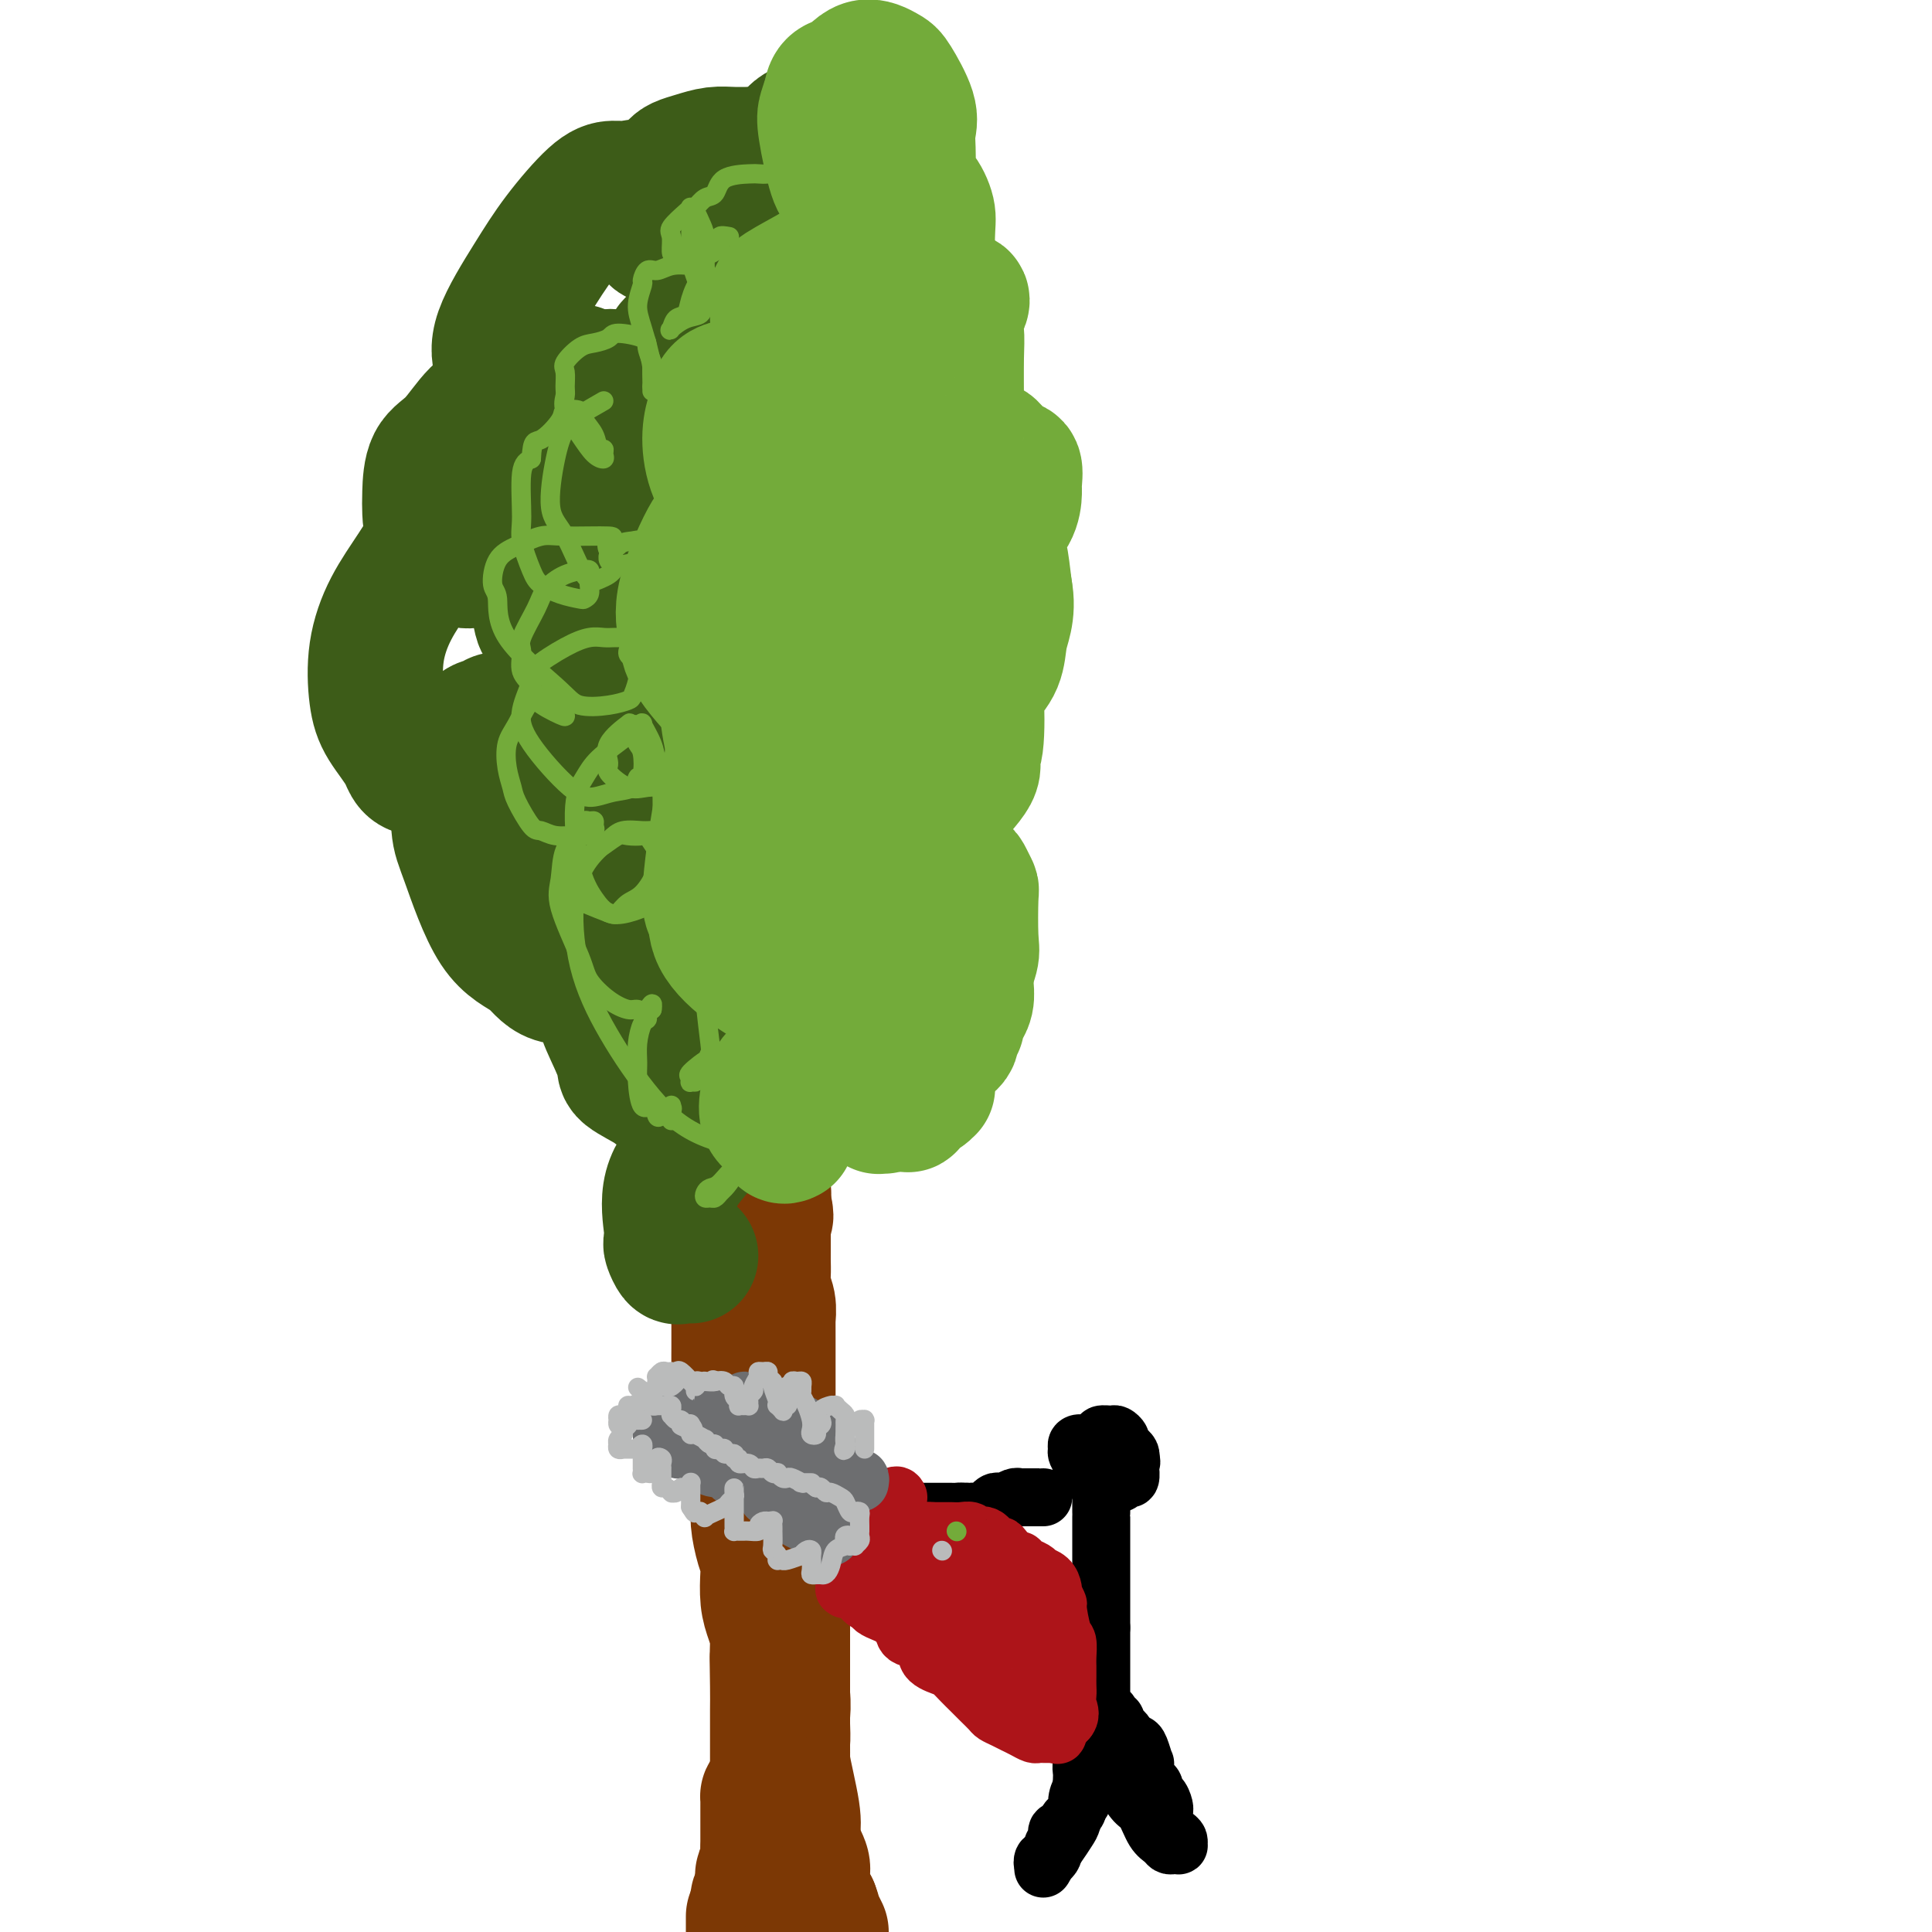 <svg viewBox='0 0 400 400' version='1.1' xmlns='http://www.w3.org/2000/svg' xmlns:xlink='http://www.w3.org/1999/xlink'><g fill='none' stroke='#7C3805' stroke-width='28' stroke-linecap='round' stroke-linejoin='round'><path d='M151,225c-0.120,-0.333 -0.240,-0.666 0,0c0.240,0.666 0.839,2.331 1,3c0.161,0.669 -0.116,0.341 0,1c0.116,0.659 0.623,2.305 1,3c0.377,0.695 0.622,0.440 1,1c0.378,0.560 0.890,1.934 1,3c0.110,1.066 -0.181,1.825 0,2c0.181,0.175 0.833,-0.234 1,0c0.167,0.234 -0.151,1.111 0,2c0.151,0.889 0.772,1.791 1,2c0.228,0.209 0.065,-0.276 0,0c-0.065,0.276 -0.031,1.313 0,2c0.031,0.687 0.061,1.025 0,1c-0.061,-0.025 -0.212,-0.414 0,0c0.212,0.414 0.789,1.630 1,2c0.211,0.370 0.057,-0.107 0,0c-0.057,0.107 -0.015,0.798 0,1c0.015,0.202 0.004,-0.085 0,0c-0.004,0.085 -0.002,0.543 0,1'/><path d='M158,249c1.083,4.195 0.290,2.681 0,2c-0.290,-0.681 -0.078,-0.530 0,0c0.078,0.530 0.021,1.441 0,2c-0.021,0.559 -0.006,0.768 0,1c0.006,0.232 0.002,0.488 0,1c-0.002,0.512 -0.001,1.281 0,2c0.001,0.719 0.004,1.388 0,2c-0.004,0.612 -0.015,1.166 0,2c0.015,0.834 0.057,1.948 0,3c-0.057,1.052 -0.211,2.041 0,3c0.211,0.959 0.789,1.887 1,3c0.211,1.113 0.057,2.409 0,3c-0.057,0.591 -0.015,0.476 0,1c0.015,0.524 0.004,1.687 0,3c-0.004,1.313 -0.001,2.778 0,4c0.001,1.222 0.000,2.203 0,3c-0.000,0.797 -0.000,1.410 0,2c0.000,0.590 0.000,1.157 0,2c-0.000,0.843 -0.001,1.961 0,3c0.001,1.039 0.003,2.000 0,3c-0.003,1.000 -0.011,2.038 0,3c0.011,0.962 0.041,1.847 0,3c-0.041,1.153 -0.155,2.572 0,4c0.155,1.428 0.577,2.864 1,4c0.423,1.136 0.845,1.973 1,3c0.155,1.027 0.041,2.244 0,4c-0.041,1.756 -0.011,4.051 0,6c0.011,1.949 0.003,3.553 0,5c-0.003,1.447 -0.001,2.736 0,4c0.001,1.264 0.000,2.504 0,4c-0.000,1.496 -0.000,3.248 0,5'/><path d='M161,339c0.464,14.811 0.124,6.840 0,5c-0.124,-1.840 -0.033,2.452 0,5c0.033,2.548 0.009,3.351 0,5c-0.009,1.649 -0.002,4.145 0,6c0.002,1.855 0.001,3.070 0,4c-0.001,0.930 -0.000,1.576 0,3c0.000,1.424 0.000,3.626 0,5c-0.000,1.374 -0.000,1.920 0,3c0.000,1.080 0.000,2.693 0,4c-0.000,1.307 -0.000,2.308 0,3c0.000,0.692 0.000,1.076 0,2c-0.000,0.924 -0.000,2.388 0,3c0.000,0.612 0.000,0.371 0,1c-0.000,0.629 -0.000,2.129 0,3c0.000,0.871 0.000,1.112 0,1c-0.000,-0.112 -0.000,-0.576 0,0c0.000,0.576 0.000,2.191 0,3c-0.000,0.809 -0.000,0.811 0,1c0.000,0.189 0.000,0.566 0,1c-0.000,0.434 -0.000,0.924 0,1c0.000,0.076 0.000,-0.264 0,0c-0.000,0.264 -0.000,1.132 0,2'/><path d='M162,397c-0.083,0.355 -0.166,0.709 0,0c0.166,-0.709 0.583,-2.483 1,-4c0.417,-1.517 0.836,-2.777 1,-4c0.164,-1.223 0.072,-2.408 0,-4c-0.072,-1.592 -0.124,-3.589 0,-5c0.124,-1.411 0.425,-2.236 0,-5c-0.425,-2.764 -1.577,-7.468 -2,-10c-0.423,-2.532 -0.117,-2.893 0,-4c0.117,-1.107 0.046,-2.960 0,-4c-0.046,-1.040 -0.068,-1.268 0,-2c0.068,-0.732 0.225,-1.968 0,-4c-0.225,-2.032 -0.831,-4.858 -1,-7c-0.169,-2.142 0.099,-3.599 0,-5c-0.099,-1.401 -0.565,-2.746 -1,-4c-0.435,-1.254 -0.839,-2.415 -1,-4c-0.161,-1.585 -0.081,-3.592 0,-5c0.081,-1.408 0.162,-2.217 0,-3c-0.162,-0.783 -0.566,-1.540 -1,-3c-0.434,-1.460 -0.899,-3.624 -1,-5c-0.101,-1.376 0.161,-1.965 0,-3c-0.161,-1.035 -0.746,-2.515 -1,-4c-0.254,-1.485 -0.177,-2.976 0,-4c0.177,-1.024 0.454,-1.583 0,-3c-0.454,-1.417 -1.638,-3.694 -2,-5c-0.362,-1.306 0.099,-1.642 0,-3c-0.099,-1.358 -0.759,-3.738 -1,-5c-0.241,-1.262 -0.065,-1.407 0,-2c0.065,-0.593 0.017,-1.633 0,-3c-0.017,-1.367 -0.005,-3.060 0,-4c0.005,-0.940 0.001,-1.126 0,-2c-0.001,-0.874 -0.001,-2.437 0,-4'/><path d='M153,273c-1.443,-16.154 0.451,-5.539 1,-2c0.549,3.539 -0.245,0.001 0,-2c0.245,-2.001 1.530,-2.464 2,-3c0.470,-0.536 0.126,-1.146 0,-2c-0.126,-0.854 -0.035,-1.952 0,-3c0.035,-1.048 0.013,-2.046 0,-3c-0.013,-0.954 -0.018,-1.865 0,-3c0.018,-1.135 0.057,-2.495 0,-3c-0.057,-0.505 -0.212,-0.156 0,-1c0.212,-0.844 0.789,-2.881 1,-4c0.211,-1.119 0.057,-1.319 0,-2c-0.057,-0.681 -0.015,-1.842 0,-3c0.015,-1.158 0.003,-2.314 0,-3c-0.003,-0.686 0.003,-0.903 0,-2c-0.003,-1.097 -0.015,-3.076 0,-4c0.015,-0.924 0.057,-0.794 0,-1c-0.057,-0.206 -0.211,-0.748 0,-2c0.211,-1.252 0.789,-3.213 1,-4c0.211,-0.787 0.057,-0.400 0,-1c-0.057,-0.600 -0.016,-2.188 0,-3c0.016,-0.812 0.008,-0.848 0,-1c-0.008,-0.152 -0.016,-0.419 0,-1c0.016,-0.581 0.057,-1.477 0,-2c-0.057,-0.523 -0.211,-0.673 0,-1c0.211,-0.327 0.789,-0.830 1,-1c0.211,-0.170 0.057,-0.007 0,0c-0.057,0.007 -0.016,-0.141 0,0c0.016,0.141 0.008,0.570 0,1'/><path d='M159,217c0.929,-8.486 0.251,-1.700 0,1c-0.251,2.700 -0.075,1.315 0,1c0.075,-0.315 0.049,0.439 0,1c-0.049,0.561 -0.122,0.927 0,2c0.122,1.073 0.439,2.852 0,5c-0.439,2.148 -1.634,4.666 -2,6c-0.366,1.334 0.095,1.485 0,2c-0.095,0.515 -0.747,1.394 -1,2c-0.253,0.606 -0.106,0.941 0,1c0.106,0.059 0.172,-0.157 0,0c-0.172,0.157 -0.582,0.686 -1,1c-0.418,0.314 -0.844,0.413 -1,1c-0.156,0.587 -0.042,1.663 0,2c0.042,0.337 0.011,-0.065 0,0c-0.011,0.065 -0.003,0.595 0,1c0.003,0.405 0.002,0.683 0,1c-0.002,0.317 -0.004,0.671 0,1c0.004,0.329 0.015,0.633 0,1c-0.015,0.367 -0.057,0.798 0,1c0.057,0.202 0.211,0.174 0,1c-0.211,0.826 -0.789,2.506 -1,3c-0.211,0.494 -0.057,-0.197 0,0c0.057,0.197 0.015,1.281 0,2c-0.015,0.719 -0.005,1.072 0,2c0.005,0.928 0.003,2.432 0,3c-0.003,0.568 -0.008,0.199 0,1c0.008,0.801 0.030,2.773 0,4c-0.030,1.227 -0.111,1.710 0,3c0.111,1.290 0.415,3.386 1,5c0.585,1.614 1.453,2.747 2,4c0.547,1.253 0.774,2.627 1,4'/><path d='M157,279c0.577,5.558 0.018,5.452 0,6c-0.018,0.548 0.503,1.748 1,3c0.497,1.252 0.969,2.554 1,4c0.031,1.446 -0.380,3.034 0,5c0.380,1.966 1.552,4.310 2,6c0.448,1.690 0.173,2.727 0,4c-0.173,1.273 -0.242,2.781 0,5c0.242,2.219 0.797,5.149 1,7c0.203,1.851 0.054,2.624 0,4c-0.054,1.376 -0.015,3.355 0,5c0.015,1.645 0.004,2.955 0,4c-0.004,1.045 -0.001,1.825 0,3c0.001,1.175 0.000,2.744 0,4c-0.000,1.256 -0.000,2.199 0,4c0.000,1.801 -0.000,4.459 0,6c0.000,1.541 0.000,1.966 0,3c-0.000,1.034 -0.000,2.676 0,4c0.000,1.324 0.001,2.331 0,3c-0.001,0.669 -0.004,0.999 0,2c0.004,1.001 0.016,2.674 0,4c-0.016,1.326 -0.060,2.305 0,3c0.060,0.695 0.222,1.104 0,2c-0.222,0.896 -0.829,2.278 -1,4c-0.171,1.722 0.094,3.783 0,5c-0.094,1.217 -0.546,1.591 -1,2c-0.454,0.409 -0.910,0.854 -1,2c-0.090,1.146 0.186,2.992 0,4c-0.186,1.008 -0.833,1.177 -1,2c-0.167,0.823 0.147,2.298 0,3c-0.147,0.702 -0.756,0.629 -1,1c-0.244,0.371 -0.122,1.185 0,2'/><path d='M157,395c-1.000,4.607 -1.000,2.625 -1,2c0.000,-0.625 0.000,0.107 0,1c0.000,0.893 0.000,1.946 0,3'/><path d='M157,399c-0.008,0.192 -0.016,0.384 0,0c0.016,-0.384 0.057,-1.343 0,-2c-0.057,-0.657 -0.212,-1.013 0,-2c0.212,-0.987 0.793,-2.606 1,-3c0.207,-0.394 0.041,0.438 0,0c-0.041,-0.438 0.041,-2.144 0,-3c-0.041,-0.856 -0.207,-0.862 0,-1c0.207,-0.138 0.788,-0.408 1,-1c0.212,-0.592 0.057,-1.507 0,-2c-0.057,-0.493 -0.015,-0.564 0,-1c0.015,-0.436 0.004,-1.238 0,-2c-0.004,-0.762 -0.001,-1.486 0,-2c0.001,-0.514 0.000,-0.820 0,-1c-0.000,-0.180 0.000,-0.234 0,-1c-0.000,-0.766 -0.000,-2.243 0,-3c0.000,-0.757 0.002,-0.792 0,-1c-0.002,-0.208 -0.007,-0.588 0,-1c0.007,-0.412 0.025,-0.855 0,-1c-0.025,-0.145 -0.094,0.010 0,0c0.094,-0.010 0.350,-0.183 1,0c0.650,0.183 1.692,0.722 2,1c0.308,0.278 -0.120,0.294 0,1c0.120,0.706 0.789,2.100 1,3c0.211,0.900 -0.034,1.305 0,2c0.034,0.695 0.348,1.681 1,3c0.652,1.319 1.642,2.973 2,4c0.358,1.027 0.085,1.427 0,2c-0.085,0.573 0.018,1.319 0,2c-0.018,0.681 -0.159,1.299 0,2c0.159,0.701 0.617,1.486 1,2c0.383,0.514 0.692,0.757 1,1'/><path d='M168,395c1.345,3.690 0.208,1.417 0,1c-0.208,-0.417 0.512,1.024 1,2c0.488,0.976 0.744,1.488 1,2'/></g>
<g fill='none' stroke='#3D5C18' stroke-width='28' stroke-linecap='round' stroke-linejoin='round'><path d='M143,260c-0.762,-0.055 -1.524,-0.111 -2,0c-0.476,0.111 -0.667,0.388 -1,0c-0.333,-0.388 -0.808,-1.440 -1,-2c-0.192,-0.560 -0.101,-0.626 0,-1c0.101,-0.374 0.213,-1.056 0,-3c-0.213,-1.944 -0.751,-5.151 0,-8c0.751,-2.849 2.791,-5.342 5,-8c2.209,-2.658 4.586,-5.483 6,-7c1.414,-1.517 1.866,-1.727 2,-2c0.134,-0.273 -0.050,-0.609 0,-1c0.050,-0.391 0.333,-0.837 0,-1c-0.333,-0.163 -1.282,-0.044 -3,0c-1.718,0.044 -4.205,0.013 -6,0c-1.795,-0.013 -2.897,-0.006 -4,0'/><path d='M139,227c-2.618,-0.602 -2.663,-1.108 -4,-2c-1.337,-0.892 -3.966,-2.170 -5,-3c-1.034,-0.830 -0.473,-1.212 -1,-3c-0.527,-1.788 -2.140,-4.983 -3,-7c-0.860,-2.017 -0.965,-2.855 -1,-4c-0.035,-1.145 -0.000,-2.596 1,-5c1.000,-2.404 2.965,-5.763 4,-8c1.035,-2.237 1.138,-3.354 2,-4c0.862,-0.646 2.481,-0.821 3,-1c0.519,-0.179 -0.061,-0.363 0,0c0.061,0.363 0.765,1.273 1,2c0.235,0.727 0.002,1.270 0,2c-0.002,0.730 0.228,1.647 -1,3c-1.228,1.353 -3.915,3.141 -6,4c-2.085,0.859 -3.566,0.789 -6,1c-2.434,0.211 -5.819,0.704 -8,0c-2.181,-0.704 -3.159,-2.606 -5,-4c-1.841,-1.394 -4.545,-2.278 -7,-6c-2.455,-3.722 -4.662,-10.280 -6,-14c-1.338,-3.720 -1.807,-4.603 -2,-7c-0.193,-2.397 -0.111,-6.307 0,-9c0.111,-2.693 0.251,-4.168 1,-6c0.749,-1.832 2.109,-4.020 3,-5c0.891,-0.980 1.314,-0.751 2,-1c0.686,-0.249 1.634,-0.975 2,-1c0.366,-0.025 0.149,0.652 0,1c-0.149,0.348 -0.231,0.367 0,1c0.231,0.633 0.773,1.881 0,3c-0.773,1.119 -2.862,2.109 -5,3c-2.138,0.891 -4.325,1.683 -6,2c-1.675,0.317 -2.837,0.158 -4,0'/><path d='M88,159c-3.014,0.391 -3.049,-1.131 -4,-3c-0.951,-1.869 -2.818,-4.086 -4,-6c-1.182,-1.914 -1.678,-3.525 -2,-6c-0.322,-2.475 -0.469,-5.816 0,-9c0.469,-3.184 1.553,-6.213 3,-9c1.447,-2.787 3.256,-5.332 5,-8c1.744,-2.668 3.423,-5.460 5,-7c1.577,-1.540 3.054,-1.828 4,-2c0.946,-0.172 1.363,-0.228 2,0c0.637,0.228 1.493,0.740 2,1c0.507,0.260 0.663,0.270 1,1c0.337,0.730 0.853,2.182 1,3c0.147,0.818 -0.076,1.002 0,1c0.076,-0.002 0.451,-0.191 0,0c-0.451,0.191 -1.729,0.763 -3,1c-1.271,0.237 -2.536,0.138 -4,-1c-1.464,-1.138 -3.127,-3.316 -4,-5c-0.873,-1.684 -0.955,-2.874 -1,-4c-0.045,-1.126 -0.053,-2.189 0,-4c0.053,-1.811 0.166,-4.370 1,-6c0.834,-1.630 2.388,-2.332 4,-4c1.612,-1.668 3.282,-4.301 5,-6c1.718,-1.699 3.483,-2.464 5,-3c1.517,-0.536 2.786,-0.841 4,-1c1.214,-0.159 2.375,-0.170 3,0c0.625,0.170 0.715,0.522 1,1c0.285,0.478 0.764,1.081 1,2c0.236,0.919 0.228,2.154 0,3c-0.228,0.846 -0.677,1.305 -1,2c-0.323,0.695 -0.521,1.627 -1,2c-0.479,0.373 -1.240,0.186 -2,0'/><path d='M109,92c-0.751,0.784 -0.628,0.743 -1,-1c-0.372,-1.743 -1.240,-5.190 -2,-8c-0.760,-2.810 -1.414,-4.984 -2,-7c-0.586,-2.016 -1.104,-3.875 0,-7c1.104,-3.125 3.832,-7.516 6,-11c2.168,-3.484 3.777,-6.060 6,-9c2.223,-2.940 5.061,-6.242 7,-8c1.939,-1.758 2.979,-1.971 4,-2c1.021,-0.029 2.025,0.128 3,0c0.975,-0.128 1.923,-0.540 3,0c1.077,0.540 2.285,2.030 3,3c0.715,0.970 0.938,1.418 1,2c0.062,0.582 -0.035,1.299 0,2c0.035,0.701 0.203,1.386 0,2c-0.203,0.614 -0.777,1.156 -1,1c-0.223,-0.156 -0.097,-1.012 0,-2c0.097,-0.988 0.164,-2.110 0,-3c-0.164,-0.890 -0.557,-1.549 0,-3c0.557,-1.451 2.066,-3.695 3,-5c0.934,-1.305 1.295,-1.670 2,-2c0.705,-0.330 1.754,-0.623 3,-1c1.246,-0.377 2.688,-0.836 4,-1c1.312,-0.164 2.495,-0.033 4,0c1.505,0.033 3.331,-0.032 5,0c1.669,0.032 3.180,0.163 4,1c0.820,0.837 0.949,2.382 1,3c0.051,0.618 0.024,0.310 0,1c-0.024,0.690 -0.045,2.378 0,3c0.045,0.622 0.156,0.178 0,0c-0.156,-0.178 -0.578,-0.089 -1,0'/><path d='M161,40c-0.217,1.056 -0.758,0.194 -1,0c-0.242,-0.194 -0.184,0.278 0,-1c0.184,-1.278 0.495,-4.307 1,-6c0.505,-1.693 1.205,-2.052 2,-3c0.795,-0.948 1.685,-2.486 3,-3c1.315,-0.514 3.053,-0.005 4,0c0.947,0.005 1.101,-0.493 2,0c0.899,0.493 2.543,1.976 3,3c0.457,1.024 -0.272,1.589 0,3c0.272,1.411 1.546,3.670 2,5c0.454,1.330 0.087,1.733 0,3c-0.087,1.267 0.106,3.398 0,5c-0.106,1.602 -0.511,2.674 -1,3c-0.489,0.326 -1.063,-0.094 -1,0c0.063,0.094 0.764,0.701 0,1c-0.764,0.299 -2.994,0.289 -4,0c-1.006,-0.289 -0.790,-0.859 -1,-1c-0.210,-0.141 -0.848,0.146 -1,0c-0.152,-0.146 0.183,-0.724 0,-1c-0.183,-0.276 -0.882,-0.250 -1,0c-0.118,0.250 0.347,0.725 0,1c-0.347,0.275 -1.506,0.351 -2,1c-0.494,0.649 -0.325,1.873 -1,3c-0.675,1.127 -2.195,2.159 -3,3c-0.805,0.841 -0.895,1.491 -1,2c-0.105,0.509 -0.225,0.876 -1,1c-0.775,0.124 -2.205,0.006 -3,0c-0.795,-0.006 -0.955,0.102 -1,0c-0.045,-0.102 0.026,-0.412 0,-1c-0.026,-0.588 -0.150,-1.454 0,-2c0.150,-0.546 0.575,-0.773 1,-1'/><path d='M157,55c-0.238,-0.647 0.667,-0.265 1,0c0.333,0.265 0.094,0.414 0,1c-0.094,0.586 -0.044,1.610 0,2c0.044,0.390 0.083,0.147 0,0c-0.083,-0.147 -0.287,-0.197 -1,1c-0.713,1.197 -1.935,3.642 -3,5c-1.065,1.358 -1.974,1.629 -3,2c-1.026,0.371 -2.170,0.843 -3,1c-0.830,0.157 -1.348,-0.002 -2,0c-0.652,0.002 -1.440,0.164 -2,0c-0.560,-0.164 -0.892,-0.652 -1,-1c-0.108,-0.348 0.007,-0.554 0,0c-0.007,0.554 -0.136,1.867 -1,3c-0.864,1.133 -2.462,2.086 -3,3c-0.538,0.914 -0.015,1.791 -1,3c-0.985,1.209 -3.478,2.751 -5,4c-1.522,1.249 -2.071,2.205 -3,3c-0.929,0.795 -2.236,1.428 -4,2c-1.764,0.572 -3.986,1.082 -5,1c-1.014,-0.082 -0.822,-0.758 -1,-1c-0.178,-0.242 -0.727,-0.052 -1,-1c-0.273,-0.948 -0.269,-3.036 0,-4c0.269,-0.964 0.804,-0.805 1,-1c0.196,-0.195 0.053,-0.744 0,-1c-0.053,-0.256 -0.017,-0.221 0,0c0.017,0.221 0.015,0.626 0,1c-0.015,0.374 -0.042,0.716 0,1c0.042,0.284 0.155,0.510 0,2c-0.155,1.490 -0.577,4.245 -1,7'/><path d='M119,88c-1.227,3.414 -4.294,7.448 -6,10c-1.706,2.552 -2.049,3.622 -3,4c-0.951,0.378 -2.508,0.066 -3,0c-0.492,-0.066 0.080,0.116 0,0c-0.080,-0.116 -0.813,-0.528 0,-3c0.813,-2.472 3.171,-7.002 5,-10c1.829,-2.998 3.128,-4.463 5,-6c1.872,-1.537 4.316,-3.147 6,-4c1.684,-0.853 2.608,-0.950 3,-1c0.392,-0.050 0.251,-0.053 1,0c0.749,0.053 2.390,0.164 3,1c0.610,0.836 0.191,2.399 0,3c-0.191,0.601 -0.155,0.240 0,2c0.155,1.760 0.428,5.641 0,8c-0.428,2.359 -1.557,3.194 -3,5c-1.443,1.806 -3.200,4.581 -4,6c-0.800,1.419 -0.645,1.483 -1,2c-0.355,0.517 -1.222,1.487 -1,1c0.222,-0.487 1.534,-2.432 3,-4c1.466,-1.568 3.087,-2.759 4,-4c0.913,-1.241 1.118,-2.533 2,-3c0.882,-0.467 2.443,-0.108 3,0c0.557,0.108 0.112,-0.034 0,1c-0.112,1.034 0.110,3.243 0,5c-0.110,1.757 -0.552,3.062 -1,4c-0.448,0.938 -0.904,1.509 -2,4c-1.096,2.491 -2.834,6.901 -4,9c-1.166,2.099 -1.762,1.885 -3,3c-1.238,1.115 -3.119,3.557 -5,6'/><path d='M118,127c-2.893,4.179 -2.627,1.627 -3,1c-0.373,-0.627 -1.387,0.672 -2,1c-0.613,0.328 -0.827,-0.314 -1,-1c-0.173,-0.686 -0.305,-1.415 0,-2c0.305,-0.585 1.047,-1.026 2,-2c0.953,-0.974 2.115,-2.480 3,-3c0.885,-0.520 1.491,-0.053 2,0c0.509,0.053 0.920,-0.309 1,0c0.080,0.309 -0.173,1.289 0,2c0.173,0.711 0.771,1.151 1,3c0.229,1.849 0.090,5.105 0,8c-0.090,2.895 -0.133,5.427 -1,7c-0.867,1.573 -2.560,2.187 -3,3c-0.440,0.813 0.374,1.826 0,3c-0.374,1.174 -1.934,2.511 -3,3c-1.066,0.489 -1.636,0.132 -2,0c-0.364,-0.132 -0.522,-0.039 -1,0c-0.478,0.039 -1.276,0.025 -1,-1c0.276,-1.025 1.625,-3.060 3,-5c1.375,-1.940 2.775,-3.784 4,-5c1.225,-1.216 2.277,-1.803 3,-2c0.723,-0.197 1.119,-0.002 2,0c0.881,0.002 2.248,-0.188 3,0c0.752,0.188 0.890,0.755 1,1c0.110,0.245 0.193,0.169 0,3c-0.193,2.831 -0.661,8.570 -1,11c-0.339,2.430 -0.549,1.552 -2,4c-1.451,2.448 -4.141,8.223 -6,11c-1.859,2.777 -2.885,2.555 -4,3c-1.115,0.445 -2.319,1.556 -3,2c-0.681,0.444 -0.841,0.222 -1,0'/><path d='M109,172c-1.432,0.919 -1.012,0.715 -1,0c0.012,-0.715 -0.382,-1.943 0,-3c0.382,-1.057 1.541,-1.944 3,-3c1.459,-1.056 3.217,-2.283 5,-3c1.783,-0.717 3.591,-0.925 5,-1c1.409,-0.075 2.420,-0.019 3,0c0.580,0.019 0.729,-0.001 2,1c1.271,1.001 3.665,3.023 5,4c1.335,0.977 1.612,0.908 3,3c1.388,2.092 3.886,6.346 5,9c1.114,2.654 0.845,3.709 1,7c0.155,3.291 0.733,8.817 1,12c0.267,3.183 0.222,4.023 0,5c-0.222,0.977 -0.620,2.090 -1,3c-0.380,0.910 -0.741,1.618 -1,2c-0.259,0.382 -0.417,0.439 1,-1c1.417,-1.439 4.408,-4.374 6,-6c1.592,-1.626 1.785,-1.944 2,-2c0.215,-0.056 0.453,0.152 1,0c0.547,-0.152 1.405,-0.662 2,0c0.595,0.662 0.927,2.495 1,4c0.073,1.505 -0.115,2.681 0,4c0.115,1.319 0.532,2.783 1,5c0.468,2.217 0.989,5.189 1,7c0.011,1.811 -0.486,2.460 -1,4c-0.514,1.540 -1.045,3.969 -2,5c-0.955,1.031 -2.334,0.662 -3,1c-0.666,0.338 -0.619,1.382 -1,2c-0.381,0.618 -1.191,0.809 -2,1'/><path d='M145,232c-1.321,0.634 -1.624,0.218 -2,0c-0.376,-0.218 -0.825,-0.240 0,-1c0.825,-0.760 2.926,-2.258 5,-4c2.074,-1.742 4.123,-3.728 6,-5c1.877,-1.272 3.584,-1.830 5,-2c1.416,-0.170 2.541,0.048 3,0c0.459,-0.048 0.253,-0.362 1,0c0.747,0.362 2.449,1.402 3,2c0.551,0.598 -0.048,0.756 0,1c0.048,0.244 0.744,0.576 1,1c0.256,0.424 0.072,0.939 0,1c-0.072,0.061 -0.034,-0.334 0,0c0.034,0.334 0.062,1.397 0,2c-0.062,0.603 -0.214,0.744 -1,0c-0.786,-0.744 -2.205,-2.375 -3,-5c-0.795,-2.625 -0.965,-6.244 -1,-10c-0.035,-3.756 0.067,-7.647 0,-9c-0.067,-1.353 -0.302,-0.167 0,0c0.302,0.167 1.140,-0.686 2,-1c0.860,-0.314 1.743,-0.088 2,0c0.257,0.088 -0.111,0.039 0,1c0.111,0.961 0.703,2.930 1,4c0.297,1.070 0.301,1.239 0,2c-0.301,0.761 -0.908,2.113 -1,3c-0.092,0.887 0.329,1.310 0,2c-0.329,0.690 -1.409,1.649 -2,2c-0.591,0.351 -0.695,0.094 -1,0c-0.305,-0.094 -0.813,-0.025 -1,0c-0.187,0.025 -0.053,0.007 0,0c0.053,-0.007 0.027,-0.004 0,0'/></g>
<g fill='none' stroke='#73AB3A' stroke-width='28' stroke-linecap='round' stroke-linejoin='round'><path d='M163,235c-0.367,0.191 -0.735,0.382 -1,0c-0.265,-0.382 -0.428,-1.337 -1,-2c-0.572,-0.663 -1.554,-1.036 -2,-2c-0.446,-0.964 -0.356,-2.521 0,-4c0.356,-1.479 0.978,-2.880 2,-4c1.022,-1.120 2.445,-1.960 4,-3c1.555,-1.040 3.243,-2.280 4,-3c0.757,-0.720 0.585,-0.918 1,-1c0.415,-0.082 1.418,-0.046 2,0c0.582,0.046 0.745,0.102 1,0c0.255,-0.102 0.604,-0.363 1,0c0.396,0.363 0.838,1.352 1,2c0.162,0.648 0.043,0.957 0,1c-0.043,0.043 -0.012,-0.181 0,0c0.012,0.181 0.003,0.766 0,1c-0.003,0.234 -0.002,0.117 0,0'/><path d='M175,220c0.464,0.470 0.125,-0.355 0,-1c-0.125,-0.645 -0.035,-1.112 0,-3c0.035,-1.888 0.017,-5.199 0,-7c-0.017,-1.801 -0.033,-2.091 0,-3c0.033,-0.909 0.113,-2.437 0,-3c-0.113,-0.563 -0.420,-0.162 0,0c0.420,0.162 1.566,0.085 2,0c0.434,-0.085 0.154,-0.177 0,0c-0.154,0.177 -0.184,0.623 0,1c0.184,0.377 0.581,0.686 0,1c-0.581,0.314 -2.140,0.633 -4,1c-1.860,0.367 -4.021,0.782 -7,0c-2.979,-0.782 -6.778,-2.761 -10,-5c-3.222,-2.239 -5.869,-4.738 -7,-7c-1.131,-2.262 -0.746,-4.287 -1,-5c-0.254,-0.713 -1.148,-0.113 -1,-4c0.148,-3.887 1.338,-12.260 2,-16c0.662,-3.740 0.796,-2.847 2,-4c1.204,-1.153 3.478,-4.354 5,-6c1.522,-1.646 2.292,-1.739 3,-2c0.708,-0.261 1.353,-0.692 2,-1c0.647,-0.308 1.296,-0.493 2,0c0.704,0.493 1.462,1.666 2,3c0.538,1.334 0.856,2.831 1,4c0.144,1.169 0.113,2.010 0,3c-0.113,0.990 -0.309,2.131 -1,3c-0.691,0.869 -1.879,1.468 -3,2c-1.121,0.532 -2.177,0.998 -3,1c-0.823,0.002 -1.414,-0.461 -2,-1c-0.586,-0.539 -1.167,-1.154 -2,-3c-0.833,-1.846 -1.916,-4.923 -3,-8'/><path d='M152,160c-1.061,-2.961 -0.213,-4.364 1,-6c1.213,-1.636 2.790,-3.507 4,-5c1.210,-1.493 2.051,-2.609 3,-3c0.949,-0.391 2.006,-0.058 3,0c0.994,0.058 1.925,-0.159 3,0c1.075,0.159 2.293,0.693 3,1c0.707,0.307 0.903,0.388 1,1c0.097,0.612 0.096,1.754 0,2c-0.096,0.246 -0.285,-0.404 -1,0c-0.715,0.404 -1.956,1.863 -4,2c-2.044,0.137 -4.892,-1.049 -7,-2c-2.108,-0.951 -3.475,-1.665 -6,-4c-2.525,-2.335 -6.206,-6.289 -8,-9c-1.794,-2.711 -1.700,-4.180 -2,-6c-0.300,-1.820 -0.996,-3.991 0,-8c0.996,-4.009 3.682,-9.857 5,-12c1.318,-2.143 1.269,-0.583 2,-1c0.731,-0.417 2.242,-2.813 4,-4c1.758,-1.187 3.763,-1.165 6,-1c2.237,0.165 4.705,0.473 6,1c1.295,0.527 1.417,1.271 2,2c0.583,0.729 1.629,1.442 2,2c0.371,0.558 0.068,0.962 0,1c-0.068,0.038 0.100,-0.290 0,0c-0.100,0.290 -0.468,1.200 -1,2c-0.532,0.800 -1.229,1.492 -3,1c-1.771,-0.492 -4.615,-2.168 -7,-4c-2.385,-1.832 -4.309,-3.821 -6,-6c-1.691,-2.179 -3.148,-4.548 -4,-7c-0.852,-2.452 -1.101,-4.986 -1,-7c0.101,-2.014 0.550,-3.507 1,-5'/><path d='M148,85c0.026,-4.032 2.089,-4.611 4,-5c1.911,-0.389 3.668,-0.586 5,-1c1.332,-0.414 2.238,-1.044 4,-1c1.762,0.044 4.382,0.762 6,1c1.618,0.238 2.236,-0.005 3,1c0.764,1.005 1.674,3.257 2,4c0.326,0.743 0.069,-0.022 0,0c-0.069,0.022 0.052,0.832 0,1c-0.052,0.168 -0.277,-0.306 0,0c0.277,0.306 1.056,1.392 0,0c-1.056,-1.392 -3.946,-5.263 -6,-8c-2.054,-2.737 -3.272,-4.340 -4,-6c-0.728,-1.660 -0.964,-3.376 -1,-5c-0.036,-1.624 0.130,-3.157 0,-4c-0.130,-0.843 -0.556,-0.996 1,-2c1.556,-1.004 5.095,-2.857 7,-4c1.905,-1.143 2.175,-1.574 3,-2c0.825,-0.426 2.206,-0.846 4,-1c1.794,-0.154 4.001,-0.042 5,0c0.999,0.042 0.791,0.014 1,0c0.209,-0.014 0.836,-0.014 1,0c0.164,0.014 -0.137,0.041 0,0c0.137,-0.041 0.710,-0.151 1,0c0.290,0.151 0.296,0.563 0,0c-0.296,-0.563 -0.896,-2.101 -2,-4c-1.104,-1.899 -2.713,-4.160 -4,-6c-1.287,-1.840 -2.251,-3.258 -3,-4c-0.749,-0.742 -1.283,-0.807 -2,-3c-0.717,-2.193 -1.616,-6.513 -2,-9c-0.384,-2.487 -0.253,-3.139 0,-4c0.253,-0.861 0.626,-1.930 1,-3'/><path d='M172,20c0.342,-2.959 1.697,-2.357 3,-3c1.303,-0.643 2.556,-2.532 4,-3c1.444,-0.468 3.081,0.486 4,1c0.919,0.514 1.122,0.588 2,2c0.878,1.412 2.431,4.162 3,6c0.569,1.838 0.154,2.764 0,4c-0.154,1.236 -0.046,2.783 0,4c0.046,1.217 0.031,2.106 0,3c-0.031,0.894 -0.076,1.795 0,2c0.076,0.205 0.275,-0.284 0,0c-0.275,0.284 -1.022,1.343 -1,2c0.022,0.657 0.815,0.914 1,1c0.185,0.086 -0.237,0.002 0,0c0.237,-0.002 1.134,0.077 2,1c0.866,0.923 1.700,2.690 2,4c0.300,1.310 0.064,2.161 0,5c-0.064,2.839 0.043,7.664 0,10c-0.043,2.336 -0.236,2.181 -1,3c-0.764,0.819 -2.097,2.610 -3,4c-0.903,1.390 -1.374,2.379 -2,3c-0.626,0.621 -1.408,0.874 -2,1c-0.592,0.126 -0.995,0.124 -1,0c-0.005,-0.124 0.387,-0.369 1,-1c0.613,-0.631 1.446,-1.647 2,-2c0.554,-0.353 0.828,-0.042 2,-1c1.172,-0.958 3.242,-3.185 5,-4c1.758,-0.815 3.204,-0.220 4,0c0.796,0.220 0.942,0.063 1,0c0.058,-0.063 0.029,-0.031 0,0'/><path d='M198,62c2.320,-0.759 0.622,1.344 0,3c-0.622,1.656 -0.166,2.864 0,4c0.166,1.136 0.044,2.201 0,5c-0.044,2.799 -0.009,7.332 0,10c0.009,2.668 -0.007,3.470 0,4c0.007,0.530 0.037,0.788 0,1c-0.037,0.212 -0.142,0.380 0,1c0.142,0.620 0.531,1.694 1,2c0.469,0.306 1.019,-0.155 2,0c0.981,0.155 2.392,0.927 3,1c0.608,0.073 0.412,-0.554 1,0c0.588,0.554 1.961,2.290 3,3c1.039,0.710 1.745,0.395 2,1c0.255,0.605 0.058,2.129 0,3c-0.058,0.871 0.024,1.088 0,2c-0.024,0.912 -0.153,2.517 -1,4c-0.847,1.483 -2.410,2.842 -4,4c-1.590,1.158 -3.206,2.114 -5,3c-1.794,0.886 -3.766,1.701 -5,2c-1.234,0.299 -1.731,0.080 -3,0c-1.269,-0.080 -3.311,-0.022 -4,0c-0.689,0.022 -0.027,0.008 0,0c0.027,-0.008 -0.583,-0.010 0,0c0.583,0.010 2.359,0.031 3,0c0.641,-0.031 0.147,-0.114 1,0c0.853,0.114 3.055,0.425 5,0c1.945,-0.425 3.635,-1.586 5,-2c1.365,-0.414 2.407,-0.080 3,0c0.593,0.080 0.737,-0.094 1,0c0.263,0.094 0.647,0.455 1,2c0.353,1.545 0.677,4.272 1,7'/><path d='M208,122c0.519,2.575 0.317,4.512 0,6c-0.317,1.488 -0.749,2.528 -1,4c-0.251,1.472 -0.322,3.375 -1,5c-0.678,1.625 -1.962,2.972 -3,4c-1.038,1.028 -1.830,1.736 -2,2c-0.170,0.264 0.283,0.085 0,0c-0.283,-0.085 -1.301,-0.075 -2,0c-0.699,0.075 -1.078,0.217 -1,0c0.078,-0.217 0.613,-0.792 1,-1c0.387,-0.208 0.627,-0.049 1,0c0.373,0.049 0.880,-0.013 1,0c0.120,0.013 -0.145,0.100 0,0c0.145,-0.100 0.701,-0.388 1,2c0.299,2.388 0.343,7.451 0,10c-0.343,2.549 -1.072,2.582 -1,3c0.072,0.418 0.947,1.219 0,3c-0.947,1.781 -3.714,4.541 -5,6c-1.286,1.459 -1.091,1.619 -3,2c-1.909,0.381 -5.923,0.985 -8,1c-2.077,0.015 -2.217,-0.560 -3,-1c-0.783,-0.440 -2.210,-0.745 -3,-1c-0.790,-0.255 -0.942,-0.460 -1,-1c-0.058,-0.540 -0.021,-1.415 0,-2c0.021,-0.585 0.025,-0.879 0,-1c-0.025,-0.121 -0.078,-0.068 0,0c0.078,0.068 0.289,0.152 1,0c0.711,-0.152 1.922,-0.541 3,0c1.078,0.541 2.022,2.012 3,3c0.978,0.988 1.989,1.494 3,2'/><path d='M188,168c2.453,1.362 3.586,2.768 4,4c0.414,1.232 0.109,2.289 0,4c-0.109,1.711 -0.024,4.075 0,6c0.024,1.925 -0.015,3.412 0,4c0.015,0.588 0.083,0.277 0,0c-0.083,-0.277 -0.317,-0.520 0,-1c0.317,-0.480 1.184,-1.199 2,-2c0.816,-0.801 1.581,-1.685 2,-2c0.419,-0.315 0.490,-0.060 1,0c0.510,0.060 1.457,-0.076 2,0c0.543,0.076 0.683,0.363 1,1c0.317,0.637 0.811,1.622 1,2c0.189,0.378 0.072,0.147 0,2c-0.072,1.853 -0.101,5.788 0,8c0.101,2.212 0.331,2.699 0,4c-0.331,1.301 -1.222,3.414 -2,5c-0.778,1.586 -1.442,2.645 -2,4c-0.558,1.355 -1.010,3.004 -2,4c-0.990,0.996 -2.517,1.337 -4,2c-1.483,0.663 -2.924,1.646 -4,2c-1.076,0.354 -1.789,0.079 -2,0c-0.211,-0.079 0.080,0.037 0,0c-0.080,-0.037 -0.533,-0.228 0,0c0.533,0.228 2.050,0.876 3,1c0.950,0.124 1.333,-0.274 2,0c0.667,0.274 1.619,1.221 2,2c0.381,0.779 0.190,1.389 0,2'/><path d='M192,220c0.775,1.328 0.212,2.150 0,3c-0.212,0.850 -0.074,1.730 0,2c0.074,0.270 0.082,-0.070 0,0c-0.082,0.070 -0.256,0.551 -1,1c-0.744,0.449 -2.057,0.867 -3,1c-0.943,0.133 -1.514,-0.017 -2,0c-0.486,0.017 -0.887,0.202 -1,0c-0.113,-0.202 0.063,-0.790 0,-1c-0.063,-0.210 -0.365,-0.040 0,0c0.365,0.040 1.395,-0.049 2,0c0.605,0.049 0.784,0.237 1,1c0.216,0.763 0.469,2.103 0,1c-0.469,-1.103 -1.660,-4.648 -1,-3c0.660,1.648 3.172,8.491 -3,-2c-6.172,-10.491 -21.026,-38.314 -28,-56c-6.974,-17.686 -6.068,-25.236 -4,-31c2.068,-5.764 5.297,-9.743 7,-12c1.703,-2.257 1.878,-2.791 2,-3c0.122,-0.209 0.191,-0.093 1,0c0.809,0.093 2.359,0.164 3,1c0.641,0.836 0.372,2.438 1,4c0.628,1.562 2.152,3.084 3,7c0.848,3.916 1.020,10.226 1,14c-0.020,3.774 -0.232,5.012 -1,6c-0.768,0.988 -2.091,1.728 -3,2c-0.909,0.272 -1.402,0.078 -2,0c-0.598,-0.078 -1.299,-0.039 -2,0'/><path d='M162,155c-1.939,-1.219 -3.288,-5.268 -5,-11c-1.712,-5.732 -3.787,-13.149 -5,-19c-1.213,-5.851 -1.565,-10.136 -1,-14c0.565,-3.864 2.047,-7.305 3,-9c0.953,-1.695 1.377,-1.642 3,-2c1.623,-0.358 4.445,-1.126 7,0c2.555,1.126 4.842,4.146 6,6c1.158,1.854 1.186,2.543 2,4c0.814,1.457 2.415,3.682 3,5c0.585,1.318 0.152,1.728 0,2c-0.152,0.272 -0.025,0.406 0,1c0.025,0.594 -0.051,1.650 0,1c0.051,-0.650 0.230,-3.004 0,-4c-0.230,-0.996 -0.869,-0.634 0,-1c0.869,-0.366 3.244,-1.460 4,-2c0.756,-0.540 -0.109,-0.527 0,0c0.109,0.527 1.193,1.569 2,2c0.807,0.431 1.338,0.250 2,1c0.662,0.750 1.456,2.432 2,4c0.544,1.568 0.836,3.022 1,5c0.164,1.978 0.198,4.481 0,6c-0.198,1.519 -0.627,2.053 -1,3c-0.373,0.947 -0.688,2.306 -1,3c-0.312,0.694 -0.620,0.723 -1,1c-0.380,0.277 -0.831,0.804 -1,1c-0.169,0.196 -0.056,0.063 0,0c0.056,-0.063 0.053,-0.055 0,-1c-0.053,-0.945 -0.158,-2.841 0,-6c0.158,-3.159 0.579,-7.579 1,-12'/><path d='M183,119c0.061,-4.497 -0.285,-6.240 0,-8c0.285,-1.760 1.201,-3.539 2,-5c0.799,-1.461 1.482,-2.606 2,-3c0.518,-0.394 0.871,-0.039 1,-1c0.129,-0.961 0.035,-3.240 0,-4c-0.035,-0.760 -0.009,-0.002 0,0c0.009,0.002 0.002,-0.751 0,-1c-0.002,-0.249 0.000,0.006 0,1c-0.000,0.994 -0.003,2.728 0,4c0.003,1.272 0.012,2.084 0,3c-0.012,0.916 -0.045,1.936 0,3c0.045,1.064 0.170,2.172 0,3c-0.170,0.828 -0.633,1.376 -1,2c-0.367,0.624 -0.638,1.324 -1,2c-0.362,0.676 -0.815,1.326 -1,2c-0.185,0.674 -0.103,1.371 0,2c0.103,0.629 0.226,1.190 0,2c-0.226,0.810 -0.803,1.868 -1,3c-0.197,1.132 -0.014,2.339 0,4c0.014,1.661 -0.140,3.776 0,5c0.140,1.224 0.573,1.556 1,4c0.427,2.444 0.846,7.000 1,9c0.154,2.000 0.041,1.446 0,2c-0.041,0.554 -0.012,2.217 0,4c0.012,1.783 0.006,3.685 0,5c-0.006,1.315 -0.012,2.044 0,3c0.012,0.956 0.042,2.140 0,3c-0.042,0.860 -0.156,1.395 0,2c0.156,0.605 0.580,1.278 1,2c0.420,0.722 0.834,1.492 1,2c0.166,0.508 0.083,0.754 0,1'/><path d='M188,170c0.588,7.353 0.060,2.736 0,2c-0.060,-0.736 0.350,2.410 1,4c0.650,1.590 1.541,1.623 2,2c0.459,0.377 0.487,1.097 1,2c0.513,0.903 1.512,1.989 2,3c0.488,1.011 0.464,1.947 1,3c0.536,1.053 1.632,2.224 2,3c0.368,0.776 0.008,1.156 0,2c-0.008,0.844 0.337,2.150 1,3c0.663,0.850 1.643,1.242 2,2c0.357,0.758 0.092,1.882 0,3c-0.092,1.118 -0.009,2.231 0,3c0.009,0.769 -0.054,1.195 0,2c0.054,0.805 0.225,1.990 0,3c-0.225,1.010 -0.845,1.844 -1,2c-0.155,0.156 0.156,-0.365 0,0c-0.156,0.365 -0.778,1.617 -1,2c-0.222,0.383 -0.045,-0.104 0,0c0.045,0.104 -0.041,0.798 0,1c0.041,0.202 0.208,-0.087 0,0c-0.208,0.087 -0.791,0.549 -1,1c-0.209,0.451 -0.045,0.891 0,1c0.045,0.109 -0.029,-0.115 0,0c0.029,0.115 0.160,0.567 0,1c-0.160,0.433 -0.610,0.848 -1,1c-0.390,0.152 -0.720,0.041 -1,0c-0.280,-0.041 -0.508,-0.012 -1,0c-0.492,0.012 -1.246,0.006 -2,0'/><path d='M192,216c-1.238,1.390 -0.332,0.366 0,0c0.332,-0.366 0.089,-0.075 0,0c-0.089,0.075 -0.024,-0.067 0,0c0.024,0.067 0.008,0.342 0,1c-0.008,0.658 -0.007,1.700 0,2c0.007,0.300 0.022,-0.141 0,0c-0.022,0.141 -0.080,0.864 0,1c0.080,0.136 0.297,-0.314 0,0c-0.297,0.314 -1.109,1.390 -2,2c-0.891,0.610 -1.861,0.752 -2,1c-0.139,0.248 0.552,0.603 0,1c-0.552,0.397 -2.348,0.836 -3,1c-0.652,0.164 -0.159,0.052 0,0c0.159,-0.052 -0.014,-0.043 0,0c0.014,0.043 0.215,0.119 0,0c-0.215,-0.119 -0.846,-0.435 -1,0c-0.154,0.435 0.169,1.619 0,2c-0.169,0.381 -0.831,-0.042 -1,0c-0.169,0.042 0.155,0.547 0,1c-0.155,0.453 -0.787,0.853 -1,1c-0.213,0.147 -0.005,0.039 0,0c0.005,-0.039 -0.191,-0.011 0,0c0.191,0.011 0.769,0.003 1,0c0.231,-0.003 0.116,-0.002 0,0'/></g>
<g fill='none' stroke='#000000' stroke-width='12' stroke-linecap='round' stroke-linejoin='round'><path d='M224,303c-0.001,-0.342 -0.002,-0.684 0,-1c0.002,-0.316 0.006,-0.606 0,-1c-0.006,-0.394 -0.022,-0.893 0,-1c0.022,-0.107 0.081,0.178 0,0c-0.081,-0.178 -0.302,-0.818 0,-1c0.302,-0.182 1.127,0.094 2,0c0.873,-0.094 1.793,-0.558 2,-1c0.207,-0.442 -0.299,-0.862 0,-1c0.299,-0.138 1.403,0.004 2,0c0.597,-0.004 0.685,-0.156 1,0c0.315,0.156 0.855,0.619 1,1c0.145,0.381 -0.105,0.679 0,1c0.105,0.321 0.567,0.663 1,1c0.433,0.337 0.838,0.668 1,1c0.162,0.332 0.081,0.666 0,1'/><path d='M234,302c0.463,0.930 0.121,0.756 0,1c-0.121,0.244 -0.021,0.906 0,1c0.021,0.094 -0.036,-0.381 0,0c0.036,0.381 0.164,1.619 0,2c-0.164,0.381 -0.621,-0.094 -1,0c-0.379,0.094 -0.679,0.757 -1,1c-0.321,0.243 -0.664,0.067 -1,0c-0.336,-0.067 -0.666,-0.025 -1,0c-0.334,0.025 -0.672,0.032 -1,0c-0.328,-0.032 -0.647,-0.101 -1,0c-0.353,0.101 -0.739,0.374 -1,0c-0.261,-0.374 -0.395,-1.395 -1,-2c-0.605,-0.605 -1.680,-0.792 -2,-1c-0.320,-0.208 0.114,-0.435 0,-1c-0.114,-0.565 -0.778,-1.468 -1,-2c-0.222,-0.532 -0.003,-0.693 0,-1c0.003,-0.307 -0.210,-0.760 0,-1c0.210,-0.240 0.844,-0.268 1,0c0.156,0.268 -0.164,0.832 0,1c0.164,0.168 0.814,-0.061 1,0c0.186,0.061 -0.090,0.411 0,1c0.090,0.589 0.546,1.418 1,2c0.454,0.582 0.906,0.915 1,1c0.094,0.085 -0.171,-0.080 0,0c0.171,0.080 0.777,0.406 1,1c0.223,0.594 0.064,1.455 0,2c-0.064,0.545 -0.032,0.772 0,1'/><path d='M228,308c0.774,1.411 0.207,0.938 0,1c-0.207,0.062 -0.056,0.660 0,1c0.056,0.340 0.015,0.424 0,1c-0.015,0.576 -0.004,1.646 0,2c0.004,0.354 0.001,-0.009 0,0c-0.001,0.009 -0.000,0.389 0,1c0.000,0.611 0.000,1.454 0,2c-0.000,0.546 -0.000,0.794 0,1c0.000,0.206 0.000,0.370 0,1c-0.000,0.630 -0.000,1.726 0,2c0.000,0.274 0.000,-0.273 0,0c-0.000,0.273 -0.000,1.365 0,2c0.000,0.635 0.000,0.814 0,1c-0.000,0.186 -0.000,0.378 0,1c0.000,0.622 0.000,1.672 0,2c-0.000,0.328 -0.000,-0.066 0,0c0.000,0.066 0.000,0.592 0,1c-0.000,0.408 -0.000,0.697 0,1c0.000,0.303 0.000,0.620 0,1c-0.000,0.380 -0.000,0.822 0,1c0.000,0.178 0.000,0.090 0,0c-0.000,-0.090 -0.000,-0.184 0,0c0.000,0.184 0.000,0.646 0,1c-0.000,0.354 0.000,0.602 0,1c0.000,0.398 0.000,0.947 0,1c0.000,0.053 0.000,-0.389 0,0c0.000,0.389 0.000,1.609 0,2c0.000,0.391 0.000,-0.049 0,0c0.000,0.049 0.000,0.585 0,1c0.000,0.415 0.000,0.707 0,1'/><path d='M228,337c-0.000,4.653 -0.000,1.786 0,1c0.000,-0.786 0.000,0.509 0,1c-0.000,0.491 -0.000,0.178 0,0c0.000,-0.178 0.000,-0.220 0,0c-0.000,0.220 -0.000,0.703 0,1c0.000,0.297 0.000,0.408 0,1c-0.000,0.592 -0.000,1.664 0,2c0.000,0.336 0.000,-0.065 0,0c-0.000,0.065 -0.000,0.594 0,1c0.000,0.406 0.000,0.687 0,1c-0.000,0.313 -0.000,0.657 0,1c0.000,0.343 0.000,0.683 0,1c-0.000,0.317 -0.000,0.609 0,1c0.000,0.391 0.000,0.879 0,1c-0.000,0.121 -0.000,-0.126 0,0c0.000,0.126 0.000,0.625 0,1c-0.000,0.375 -0.001,0.626 0,1c0.001,0.374 0.003,0.870 0,1c-0.003,0.130 -0.011,-0.106 0,0c0.011,0.106 0.040,0.554 0,1c-0.040,0.446 -0.150,0.889 0,1c0.150,0.111 0.561,-0.111 1,0c0.439,0.111 0.905,0.555 1,1c0.095,0.445 -0.181,0.893 0,1c0.181,0.107 0.819,-0.126 1,0c0.181,0.126 -0.096,0.611 0,1c0.096,0.389 0.564,0.682 1,1c0.436,0.318 0.839,0.662 1,1c0.161,0.338 0.081,0.669 0,1'/><path d='M233,360c1.182,1.454 1.636,1.089 2,1c0.364,-0.089 0.636,0.099 1,1c0.364,0.901 0.819,2.516 1,3c0.181,0.484 0.086,-0.164 0,0c-0.086,0.164 -0.164,1.138 0,2c0.164,0.862 0.570,1.611 1,2c0.430,0.389 0.886,0.419 1,1c0.114,0.581 -0.113,1.713 0,2c0.113,0.287 0.565,-0.270 1,0c0.435,0.270 0.853,1.369 1,2c0.147,0.631 0.025,0.795 0,1c-0.025,0.205 0.049,0.450 0,1c-0.049,0.550 -0.219,1.404 0,2c0.219,0.596 0.829,0.934 1,1c0.171,0.066 -0.097,-0.140 0,0c0.097,0.140 0.559,0.626 1,1c0.441,0.374 0.861,0.637 1,1c0.139,0.363 -0.003,0.827 0,1c0.003,0.173 0.153,0.057 0,0c-0.153,-0.057 -0.607,-0.053 -1,0c-0.393,0.053 -0.724,0.157 -1,0c-0.276,-0.157 -0.497,-0.574 -1,-1c-0.503,-0.426 -1.286,-0.862 -2,-2c-0.714,-1.138 -1.357,-2.977 -2,-4c-0.643,-1.023 -1.286,-1.230 -2,-2c-0.714,-0.770 -1.501,-2.103 -2,-3c-0.499,-0.897 -0.711,-1.357 -1,-2c-0.289,-0.643 -0.654,-1.469 -1,-2c-0.346,-0.531 -0.673,-0.765 -1,-1'/><path d='M230,365c-2.023,-2.426 -0.580,-0.990 0,-1c0.580,-0.010 0.299,-1.467 0,-2c-0.299,-0.533 -0.615,-0.141 -1,0c-0.385,0.141 -0.839,0.030 -1,0c-0.161,-0.030 -0.028,0.020 0,0c0.028,-0.020 -0.047,-0.109 0,0c0.047,0.109 0.216,0.416 0,1c-0.216,0.584 -0.819,1.444 -1,2c-0.181,0.556 0.059,0.806 0,1c-0.059,0.194 -0.416,0.332 -1,1c-0.584,0.668 -1.394,1.867 -2,3c-0.606,1.133 -1.007,2.202 -1,3c0.007,0.798 0.423,1.326 0,2c-0.423,0.674 -1.686,1.494 -2,2c-0.314,0.506 0.322,0.699 0,1c-0.322,0.301 -1.602,0.710 -2,1c-0.398,0.290 0.087,0.460 0,1c-0.087,0.540 -0.745,1.450 -1,2c-0.255,0.550 -0.108,0.740 0,1c0.108,0.260 0.175,0.589 0,1c-0.175,0.411 -0.593,0.904 -1,1c-0.407,0.096 -0.802,-0.205 -1,0c-0.198,0.205 -0.199,0.916 0,1c0.199,0.084 0.600,-0.458 1,-1'/><path d='M217,385c-1.997,3.604 -0.490,1.113 0,0c0.490,-1.113 -0.037,-0.849 0,-1c0.037,-0.151 0.640,-0.716 1,-1c0.360,-0.284 0.479,-0.285 1,-1c0.521,-0.715 1.446,-2.142 2,-3c0.554,-0.858 0.737,-1.146 1,-2c0.263,-0.854 0.606,-2.274 1,-3c0.394,-0.726 0.837,-0.758 1,-1c0.163,-0.242 0.044,-0.694 0,-1c-0.044,-0.306 -0.013,-0.467 0,-1c0.013,-0.533 0.007,-1.438 0,-2c-0.007,-0.562 -0.016,-0.779 0,-1c0.016,-0.221 0.057,-0.444 0,-1c-0.057,-0.556 -0.212,-1.445 0,-2c0.212,-0.555 0.790,-0.777 1,-1c0.210,-0.223 0.053,-0.448 0,-1c-0.053,-0.552 0.000,-1.429 0,-2c-0.000,-0.571 -0.053,-0.834 0,-1c0.053,-0.166 0.210,-0.235 0,-1c-0.210,-0.765 -0.788,-2.228 -1,-3c-0.212,-0.772 -0.057,-0.855 0,-1c0.057,-0.145 0.015,-0.353 0,-1c-0.015,-0.647 -0.004,-1.733 0,-2c0.004,-0.267 0.001,0.284 0,0c-0.001,-0.284 -0.000,-1.404 0,-2c0.000,-0.596 0.000,-0.667 0,-1c-0.000,-0.333 -0.000,-0.929 0,-1c0.000,-0.071 0.000,0.383 0,0c-0.000,-0.383 -0.000,-1.603 0,-2c0.000,-0.397 0.000,0.029 0,0c-0.000,-0.029 -0.000,-0.515 0,-1'/><path d='M224,345c-0.016,-4.189 -0.057,-1.660 0,-1c0.057,0.660 0.211,-0.548 0,-1c-0.211,-0.452 -0.789,-0.149 -1,0c-0.211,0.149 -0.057,0.145 0,0c0.057,-0.145 0.015,-0.431 0,-1c-0.015,-0.569 -0.004,-1.422 0,-2c0.004,-0.578 0.001,-0.881 0,-1c-0.001,-0.119 -0.001,-0.055 0,0c0.001,0.055 0.001,0.102 0,0c-0.001,-0.102 -0.003,-0.353 0,-1c0.003,-0.647 0.011,-1.690 0,-2c-0.011,-0.310 -0.042,0.113 0,0c0.042,-0.113 0.155,-0.762 0,-1c-0.155,-0.238 -0.580,-0.064 -1,0c-0.420,0.064 -0.834,0.018 -1,0c-0.166,-0.018 -0.083,-0.009 0,0'/><path d='M221,335c-0.931,-1.547 -1.759,-0.415 -2,0c-0.241,0.415 0.104,0.111 0,0c-0.104,-0.111 -0.657,-0.030 -1,0c-0.343,0.030 -0.477,0.008 -1,0c-0.523,-0.008 -1.434,-0.002 -2,0c-0.566,0.002 -0.785,0.001 -1,0c-0.215,-0.001 -0.425,-0.000 -1,0c-0.575,0.000 -1.516,0.000 -2,0c-0.484,-0.000 -0.510,-0.000 -1,0c-0.490,0.000 -1.444,-0.000 -2,0c-0.556,0.000 -0.712,0.000 -1,0c-0.288,-0.000 -0.706,-0.000 -1,0c-0.294,0.000 -0.465,0.001 -1,0c-0.535,-0.001 -1.435,-0.004 -2,0c-0.565,0.004 -0.795,0.015 -1,0c-0.205,-0.015 -0.385,-0.057 -1,0c-0.615,0.057 -1.667,0.212 -2,0c-0.333,-0.212 0.052,-0.793 0,-1c-0.052,-0.207 -0.540,-0.041 -1,0c-0.460,0.041 -0.893,-0.041 -1,0c-0.107,0.041 0.112,0.207 0,0c-0.112,-0.207 -0.556,-0.788 -1,-1c-0.444,-0.212 -0.890,-0.057 -1,0c-0.110,0.057 0.115,0.015 0,0c-0.115,-0.015 -0.569,-0.004 -1,0c-0.431,0.004 -0.837,0.001 -1,0c-0.163,-0.001 -0.081,-0.001 0,0'/><path d='M193,333c-4.154,-0.309 -0.538,-0.083 1,0c1.538,0.083 1.000,0.022 1,0c0.000,-0.022 0.538,-0.006 1,0c0.462,0.006 0.846,0.002 1,0c0.154,-0.002 0.077,-0.001 0,0'/><path d='M216,310c-0.507,-0.001 -1.013,-0.001 -1,0c0.013,0.001 0.547,0.004 0,0c-0.547,-0.004 -2.174,-0.015 -3,0c-0.826,0.015 -0.851,0.055 -1,0c-0.149,-0.055 -0.422,-0.207 -1,0c-0.578,0.207 -1.461,0.772 -2,1c-0.539,0.228 -0.735,0.117 -1,0c-0.265,-0.117 -0.599,-0.242 -1,0c-0.401,0.242 -0.868,0.849 -1,1c-0.132,0.151 0.070,-0.156 0,0c-0.070,0.156 -0.414,0.774 -1,1c-0.586,0.226 -1.415,0.061 -2,0c-0.585,-0.061 -0.927,-0.016 -1,0c-0.073,0.016 0.122,0.005 0,0c-0.122,-0.005 -0.561,-0.002 -1,0'/><path d='M200,313c-2.638,0.464 -1.232,0.124 -1,0c0.232,-0.124 -0.711,-0.033 -1,0c-0.289,0.033 0.077,0.009 0,0c-0.077,-0.009 -0.598,-0.002 -1,0c-0.402,0.002 -0.686,0.001 -1,0c-0.314,-0.001 -0.659,-0.000 -1,0c-0.341,0.000 -0.679,0.000 -1,0c-0.321,-0.000 -0.625,-0.000 -1,0c-0.375,0.000 -0.822,0.000 -1,0c-0.178,-0.000 -0.089,-0.000 0,0c0.089,0.000 0.178,0.000 0,0c-0.178,-0.000 -0.622,-0.000 -1,0c-0.378,0.000 -0.690,0.000 -1,0c-0.310,-0.000 -0.619,-0.000 -1,0c-0.381,0.000 -0.834,0.000 -1,0c-0.166,-0.000 -0.045,-0.000 0,0c0.045,0.000 0.013,0.000 0,0c-0.013,-0.000 -0.006,-0.000 0,0'/><path d='M188,313c-1.867,0.000 -0.533,0.000 0,0c0.533,0.000 0.267,0.000 0,0'/></g>
<g fill='none' stroke='#AD1419' stroke-width='12' stroke-linecap='round' stroke-linejoin='round'><path d='M186,310c-0.192,-0.352 -0.384,-0.704 -1,0c-0.616,0.704 -1.656,2.464 -2,3c-0.344,0.536 0.009,-0.151 0,0c-0.009,0.151 -0.378,1.140 -1,2c-0.622,0.860 -1.495,1.592 -2,2c-0.505,0.408 -0.642,0.492 -1,1c-0.358,0.508 -0.937,1.441 -1,2c-0.063,0.559 0.389,0.745 0,1c-0.389,0.255 -1.621,0.580 -2,1c-0.379,0.420 0.095,0.935 0,1c-0.095,0.065 -0.757,-0.319 -1,0c-0.243,0.319 -0.065,1.342 0,2c0.065,0.658 0.017,0.951 0,1c-0.017,0.049 -0.004,-0.144 0,0c0.004,0.144 -0.001,0.626 0,1c0.001,0.374 0.009,0.639 0,1c-0.009,0.361 -0.033,0.818 0,1c0.033,0.182 0.124,0.087 0,0c-0.124,-0.087 -0.464,-0.168 0,0c0.464,0.168 1.732,0.584 3,1'/><path d='M178,330c0.726,1.643 1.542,1.750 2,2c0.458,0.250 0.557,0.643 1,1c0.443,0.357 1.228,0.677 2,1c0.772,0.323 1.529,0.648 2,1c0.471,0.352 0.656,0.731 1,1c0.344,0.269 0.848,0.429 1,1c0.152,0.571 -0.048,1.553 1,2c1.048,0.447 3.344,0.360 4,1c0.656,0.640 -0.330,2.006 0,3c0.330,0.994 1.975,1.617 3,2c1.025,0.383 1.430,0.526 2,1c0.570,0.474 1.304,1.279 2,2c0.696,0.721 1.355,1.359 2,2c0.645,0.641 1.277,1.286 2,2c0.723,0.714 1.537,1.497 2,2c0.463,0.503 0.575,0.726 1,1c0.425,0.274 1.164,0.599 2,1c0.836,0.401 1.768,0.878 2,1c0.232,0.122 -0.236,-0.111 0,0c0.236,0.111 1.177,0.566 2,1c0.823,0.434 1.530,0.849 2,1c0.470,0.151 0.704,0.040 1,0c0.296,-0.040 0.653,-0.009 1,0c0.347,0.009 0.686,-0.005 1,0c0.314,0.005 0.605,0.030 1,0c0.395,-0.030 0.893,-0.116 1,0c0.107,0.116 -0.178,0.433 0,0c0.178,-0.433 0.817,-1.617 1,-2c0.183,-0.383 -0.091,0.033 0,0c0.091,-0.033 0.545,-0.517 1,-1'/><path d='M221,356c0.928,-1.048 0.249,-2.168 0,-3c-0.249,-0.832 -0.067,-1.376 0,-2c0.067,-0.624 0.019,-1.326 0,-2c-0.019,-0.674 -0.008,-1.318 0,-2c0.008,-0.682 0.012,-1.403 0,-2c-0.012,-0.597 -0.041,-1.072 0,-2c0.041,-0.928 0.151,-2.309 0,-3c-0.151,-0.691 -0.562,-0.692 -1,-2c-0.438,-1.308 -0.901,-3.922 -1,-5c-0.099,-1.078 0.168,-0.621 0,-1c-0.168,-0.379 -0.771,-1.594 -1,-2c-0.229,-0.406 -0.085,-0.003 0,0c0.085,0.003 0.112,-0.395 0,-1c-0.112,-0.605 -0.362,-1.419 -1,-2c-0.638,-0.581 -1.663,-0.931 -2,-1c-0.337,-0.069 0.013,0.141 0,0c-0.013,-0.141 -0.388,-0.633 -1,-1c-0.612,-0.367 -1.459,-0.611 -2,-1c-0.541,-0.389 -0.774,-0.925 -1,-1c-0.226,-0.075 -0.444,0.312 -1,0c-0.556,-0.312 -1.448,-1.322 -2,-2c-0.552,-0.678 -0.763,-1.023 -1,-1c-0.237,0.023 -0.500,0.412 -1,0c-0.500,-0.412 -1.237,-1.627 -2,-2c-0.763,-0.373 -1.553,0.096 -2,0c-0.447,-0.096 -0.553,-0.758 -1,-1c-0.447,-0.242 -1.236,-0.065 -2,0c-0.764,0.065 -1.504,0.017 -2,0c-0.496,-0.017 -0.749,-0.005 -1,0c-0.251,0.005 -0.500,0.001 -1,0c-0.500,-0.001 -1.250,-0.001 -2,0'/><path d='M193,317c-1.926,-0.140 -1.241,0.009 -1,0c0.241,-0.009 0.038,-0.176 0,0c-0.038,0.176 0.087,0.694 0,1c-0.087,0.306 -0.387,0.401 0,1c0.387,0.599 1.462,1.702 2,2c0.538,0.298 0.538,-0.210 1,0c0.462,0.210 1.387,1.138 2,2c0.613,0.862 0.913,1.657 2,3c1.087,1.343 2.959,3.233 4,4c1.041,0.767 1.251,0.411 2,1c0.749,0.589 2.037,2.125 3,3c0.963,0.875 1.602,1.090 2,2c0.398,0.910 0.554,2.515 1,3c0.446,0.485 1.180,-0.151 2,0c0.820,0.151 1.726,1.088 2,2c0.274,0.912 -0.084,1.799 0,2c0.084,0.201 0.611,-0.283 1,0c0.389,0.283 0.639,1.333 1,2c0.361,0.667 0.832,0.949 1,1c0.168,0.051 0.031,-0.130 0,0c-0.031,0.130 0.042,0.570 0,1c-0.042,0.430 -0.201,0.850 0,1c0.201,0.150 0.760,0.032 1,0c0.240,-0.032 0.161,0.023 0,0c-0.161,-0.023 -0.403,-0.125 -1,0c-0.597,0.125 -1.550,0.475 -3,0c-1.450,-0.475 -3.399,-1.777 -5,-3c-1.601,-1.223 -2.854,-2.368 -5,-4c-2.146,-1.632 -5.185,-3.752 -7,-5c-1.815,-1.248 -2.408,-1.624 -3,-2'/><path d='M195,334c-4.261,-2.809 -3.415,-2.833 -3,-3c0.415,-0.167 0.399,-0.478 0,-1c-0.399,-0.522 -1.182,-1.254 -2,-2c-0.818,-0.746 -1.673,-1.505 -2,-2c-0.327,-0.495 -0.127,-0.726 0,-1c0.127,-0.274 0.182,-0.592 0,-1c-0.182,-0.408 -0.600,-0.905 -1,-1c-0.400,-0.095 -0.782,0.212 -1,0c-0.218,-0.212 -0.270,-0.942 0,-1c0.270,-0.058 0.864,0.556 1,1c0.136,0.444 -0.185,0.718 0,1c0.185,0.282 0.874,0.572 1,1c0.126,0.428 -0.313,0.994 0,1c0.313,0.006 1.378,-0.546 2,0c0.622,0.546 0.800,2.192 1,3c0.200,0.808 0.421,0.780 1,1c0.579,0.220 1.516,0.689 2,1c0.484,0.311 0.515,0.463 1,1c0.485,0.537 1.422,1.458 2,2c0.578,0.542 0.796,0.706 1,1c0.204,0.294 0.395,0.718 1,1c0.605,0.282 1.624,0.422 2,1c0.376,0.578 0.107,1.594 0,2c-0.107,0.406 -0.054,0.203 0,0'/></g>
<g fill='none' stroke='#6D6E70' stroke-width='12' stroke-linecap='round' stroke-linejoin='round'><path d='M178,307c0.091,-0.455 0.182,-0.910 0,-1c-0.182,-0.090 -0.637,0.186 -1,0c-0.363,-0.186 -0.633,-0.833 -1,-1c-0.367,-0.167 -0.829,0.147 -1,0c-0.171,-0.147 -0.049,-0.756 0,-1c0.049,-0.244 0.024,-0.122 0,0'/><path d='M175,304c-0.703,-0.399 -0.959,0.104 -1,0c-0.041,-0.104 0.133,-0.815 0,-1c-0.133,-0.185 -0.574,0.157 -1,0c-0.426,-0.157 -0.836,-0.813 -1,-1c-0.164,-0.187 -0.082,0.095 0,0c0.082,-0.095 0.165,-0.565 0,-1c-0.165,-0.435 -0.579,-0.834 -1,-1c-0.421,-0.166 -0.849,-0.100 -1,0c-0.151,0.100 -0.027,0.233 0,0c0.027,-0.233 -0.045,-0.833 0,-1c0.045,-0.167 0.205,0.100 0,0c-0.205,-0.100 -0.776,-0.567 -1,-1c-0.224,-0.433 -0.102,-0.833 0,-1c0.102,-0.167 0.185,-0.101 0,0c-0.185,0.101 -0.639,0.237 -1,0c-0.361,-0.237 -0.631,-0.847 -1,-1c-0.369,-0.153 -0.838,0.151 -1,0c-0.162,-0.151 -0.018,-0.758 0,-1c0.018,-0.242 -0.089,-0.118 0,0c0.089,0.118 0.374,0.229 0,0c-0.374,-0.229 -1.406,-0.797 -2,-1c-0.594,-0.203 -0.751,-0.039 -1,0c-0.249,0.039 -0.592,-0.045 -1,0c-0.408,0.045 -0.883,0.218 -1,0c-0.117,-0.218 0.123,-0.829 0,-1c-0.123,-0.171 -0.610,0.098 -1,0c-0.390,-0.098 -0.682,-0.562 -1,-1c-0.318,-0.438 -0.663,-0.849 -1,-1c-0.337,-0.151 -0.668,-0.043 -1,0c-0.332,0.043 -0.666,0.022 -1,0'/><path d='M156,291c-3.134,-2.011 -1.468,-0.539 -1,0c0.468,0.539 -0.261,0.144 -1,0c-0.739,-0.144 -1.489,-0.039 -2,0c-0.511,0.039 -0.784,0.010 -1,0c-0.216,-0.010 -0.375,-0.003 -1,0c-0.625,0.003 -1.716,0.001 -2,0c-0.284,-0.001 0.237,-0.000 0,0c-0.237,0.000 -1.234,0.000 -2,0c-0.766,-0.000 -1.302,-0.001 -2,0c-0.698,0.001 -1.559,0.003 -2,0c-0.441,-0.003 -0.461,-0.013 -1,0c-0.539,0.013 -1.598,0.049 -2,0c-0.402,-0.049 -0.146,-0.181 0,0c0.146,0.181 0.182,0.677 0,1c-0.182,0.323 -0.582,0.473 -1,1c-0.418,0.527 -0.855,1.433 -1,2c-0.145,0.567 0.001,0.797 0,1c-0.001,0.203 -0.151,0.381 0,1c0.151,0.619 0.603,1.681 1,2c0.397,0.319 0.740,-0.104 1,0c0.260,0.104 0.436,0.734 1,1c0.564,0.266 1.516,0.166 2,0c0.484,-0.166 0.500,-0.400 1,0c0.500,0.400 1.483,1.434 2,2c0.517,0.566 0.567,0.663 1,1c0.433,0.337 1.250,0.915 2,1c0.750,0.085 1.433,-0.323 2,0c0.567,0.323 1.019,1.378 2,2c0.981,0.622 2.490,0.811 4,1'/><path d='M156,307c3.513,2.394 2.795,2.880 3,3c0.205,0.120 1.334,-0.126 2,0c0.666,0.126 0.870,0.622 1,1c0.130,0.378 0.185,0.636 1,1c0.815,0.364 2.390,0.832 3,1c0.610,0.168 0.253,0.034 0,0c-0.253,-0.034 -0.404,0.032 0,0c0.404,-0.032 1.362,-0.163 2,0c0.638,0.163 0.954,0.618 1,1c0.046,0.382 -0.180,0.691 0,1c0.180,0.309 0.765,0.618 1,1c0.235,0.382 0.120,0.838 0,1c-0.120,0.162 -0.244,0.031 0,0c0.244,-0.031 0.857,0.038 1,0c0.143,-0.038 -0.183,-0.184 0,0c0.183,0.184 0.876,0.700 1,1c0.124,0.300 -0.319,0.386 -1,0c-0.681,-0.386 -1.598,-1.245 -3,-2c-1.402,-0.755 -3.289,-1.408 -5,-3c-1.711,-1.592 -3.246,-4.123 -4,-5c-0.754,-0.877 -0.727,-0.099 -1,0c-0.273,0.099 -0.846,-0.481 -1,-1c-0.154,-0.519 0.113,-0.975 0,-1c-0.113,-0.025 -0.605,0.383 -1,0c-0.395,-0.383 -0.694,-1.556 -1,-2c-0.306,-0.444 -0.621,-0.158 -1,0c-0.379,0.158 -0.823,0.188 -1,0c-0.177,-0.188 -0.089,-0.594 0,-1'/><path d='M153,303c-2.857,-2.327 -1.500,-1.146 -1,-1c0.500,0.146 0.144,-0.745 0,-1c-0.144,-0.255 -0.077,0.125 0,0c0.077,-0.125 0.164,-0.754 0,-1c-0.164,-0.246 -0.580,-0.108 -1,0c-0.420,0.108 -0.845,0.187 -1,0c-0.155,-0.187 -0.039,-0.638 0,-1c0.039,-0.362 0.001,-0.633 0,-1c-0.001,-0.367 0.036,-0.830 0,-1c-0.036,-0.170 -0.147,-0.045 0,0c0.147,0.045 0.550,0.012 1,0c0.450,-0.012 0.948,-0.003 1,0c0.052,0.003 -0.341,0.001 0,0c0.341,-0.001 1.415,-0.001 2,0c0.585,0.001 0.681,0.003 1,0c0.319,-0.003 0.860,-0.011 1,0c0.140,0.011 -0.122,0.041 0,0c0.122,-0.041 0.629,-0.152 1,0c0.371,0.152 0.606,0.566 1,1c0.394,0.434 0.946,0.889 1,1c0.054,0.111 -0.388,-0.120 0,0c0.388,0.120 1.608,0.591 2,1c0.392,0.409 -0.045,0.757 0,1c0.045,0.243 0.573,0.380 1,1c0.427,0.620 0.754,1.723 1,2c0.246,0.277 0.412,-0.272 1,0c0.588,0.272 1.596,1.363 2,2c0.404,0.637 0.202,0.818 0,1'/><path d='M166,307c1.409,1.487 0.430,0.206 0,0c-0.430,-0.206 -0.311,0.663 0,1c0.311,0.337 0.815,0.142 1,0c0.185,-0.142 0.050,-0.231 0,0c-0.050,0.231 -0.014,0.780 0,1c0.014,0.220 0.007,0.110 0,0'/></g>
<g fill='none' stroke='#BABBBB' stroke-width='4' stroke-linecap='round' stroke-linejoin='round'><path d='M179,300c0.000,-0.488 0.000,-0.976 0,-1c-0.000,-0.024 -0.000,0.415 0,0c0.000,-0.415 0.000,-1.684 0,-2c-0.000,-0.316 -0.000,0.322 0,0c0.000,-0.322 0.001,-1.603 0,-2c-0.001,-0.397 -0.003,0.089 0,0c0.003,-0.089 0.012,-0.752 0,-1c-0.012,-0.248 -0.044,-0.082 0,0c0.044,0.082 0.166,0.080 0,0c-0.166,-0.080 -0.619,-0.238 -1,0c-0.381,0.238 -0.691,0.872 -1,1c-0.309,0.128 -0.619,-0.249 -1,0c-0.381,0.249 -0.834,1.125 -1,2c-0.166,0.875 -0.044,1.750 0,2c0.044,0.250 0.012,-0.125 0,0c-0.012,0.125 -0.003,0.750 0,1c0.003,0.250 0.002,0.125 0,0'/><path d='M175,300c-0.619,0.794 -0.165,-0.221 0,-1c0.165,-0.779 0.042,-1.322 0,-2c-0.042,-0.678 -0.001,-1.492 0,-2c0.001,-0.508 -0.037,-0.710 0,-1c0.037,-0.290 0.150,-0.666 0,-1c-0.150,-0.334 -0.563,-0.625 -1,-1c-0.437,-0.375 -0.900,-0.833 -1,-1c-0.100,-0.167 0.162,-0.043 0,0c-0.162,0.043 -0.748,0.004 -1,0c-0.252,-0.004 -0.172,0.026 0,0c0.172,-0.026 0.434,-0.109 0,0c-0.434,0.109 -1.565,0.411 -2,1c-0.435,0.589 -0.173,1.465 0,2c0.173,0.535 0.256,0.729 0,1c-0.256,0.271 -0.853,0.617 -1,1c-0.147,0.383 0.154,0.801 0,1c-0.154,0.199 -0.763,0.180 -1,0c-0.237,-0.180 -0.102,-0.521 0,-1c0.102,-0.479 0.171,-1.098 0,-2c-0.171,-0.902 -0.581,-2.088 -1,-3c-0.419,-0.912 -0.847,-1.551 -1,-2c-0.153,-0.449 -0.031,-0.710 0,-1c0.031,-0.290 -0.029,-0.609 0,-1c0.029,-0.391 0.148,-0.853 0,-1c-0.148,-0.147 -0.561,0.020 -1,0c-0.439,-0.020 -0.902,-0.226 -1,0c-0.098,0.226 0.170,0.885 0,1c-0.170,0.115 -0.776,-0.315 -1,0c-0.224,0.315 -0.064,1.376 0,2c0.064,0.624 0.032,0.812 0,1'/><path d='M163,290c-0.095,0.860 0.167,1.011 0,1c-0.167,-0.011 -0.763,-0.185 -1,0c-0.237,0.185 -0.115,0.728 0,1c0.115,0.272 0.223,0.273 0,0c-0.223,-0.273 -0.777,-0.818 -1,-1c-0.223,-0.182 -0.116,0.001 0,0c0.116,-0.001 0.242,-0.186 0,-1c-0.242,-0.814 -0.852,-2.256 -1,-3c-0.148,-0.744 0.167,-0.788 0,-1c-0.167,-0.212 -0.814,-0.591 -1,-1c-0.186,-0.409 0.090,-0.849 0,-1c-0.090,-0.151 -0.545,-0.013 -1,0c-0.455,0.013 -0.910,-0.099 -1,0c-0.090,0.099 0.186,0.407 0,1c-0.186,0.593 -0.835,1.469 -1,2c-0.165,0.531 0.153,0.717 0,1c-0.153,0.283 -0.776,0.664 -1,1c-0.224,0.336 -0.050,0.626 0,1c0.050,0.374 -0.025,0.833 0,1c0.025,0.167 0.151,0.041 0,0c-0.151,-0.041 -0.580,0.001 -1,0c-0.420,-0.001 -0.830,-0.047 -1,0c-0.170,0.047 -0.101,0.185 0,0c0.101,-0.185 0.235,-0.694 0,-1c-0.235,-0.306 -0.839,-0.408 -1,-1c-0.161,-0.592 0.122,-1.674 0,-2c-0.122,-0.326 -0.648,0.105 -1,0c-0.352,-0.105 -0.529,-0.744 -1,-1c-0.471,-0.256 -1.235,-0.128 -2,0'/><path d='M148,286c-0.958,-0.619 0.146,-0.167 0,0c-0.146,0.167 -1.542,0.049 -2,0c-0.458,-0.049 0.021,-0.028 0,0c-0.021,0.028 -0.541,0.065 -1,0c-0.459,-0.065 -0.855,-0.232 -1,0c-0.145,0.232 -0.038,0.862 0,1c0.038,0.138 0.006,-0.216 0,0c-0.006,0.216 0.014,1.002 0,1c-0.014,-0.002 -0.063,-0.793 0,-1c0.063,-0.207 0.239,0.169 0,0c-0.239,-0.169 -0.891,-0.882 -1,-1c-0.109,-0.118 0.325,0.361 0,0c-0.325,-0.361 -1.411,-1.560 -2,-2c-0.589,-0.440 -0.682,-0.119 -1,0c-0.318,0.119 -0.859,0.036 -1,0c-0.141,-0.036 0.120,-0.024 0,0c-0.120,0.024 -0.621,0.062 -1,0c-0.379,-0.062 -0.638,-0.223 -1,0c-0.362,0.223 -0.829,0.830 -1,1c-0.171,0.170 -0.047,-0.098 0,0c0.047,0.098 0.015,0.562 0,1c-0.015,0.438 -0.015,0.849 0,1c0.015,0.151 0.045,0.040 0,0c-0.045,-0.040 -0.166,-0.011 0,0c0.166,0.011 0.619,0.003 1,0c0.381,-0.003 0.691,-0.002 1,0'/><path d='M138,287c0.221,0.468 0.773,0.138 1,0c0.227,-0.138 0.130,-0.085 0,0c-0.130,0.085 -0.294,0.203 0,0c0.294,-0.203 1.047,-0.727 1,-1c-0.047,-0.273 -0.894,-0.295 -1,0c-0.106,0.295 0.529,0.906 0,1c-0.529,0.094 -2.223,-0.329 -3,0c-0.777,0.329 -0.638,1.411 -1,2c-0.362,0.589 -1.224,0.684 -2,1c-0.776,0.316 -1.466,0.854 -2,1c-0.534,0.146 -0.914,-0.100 -1,0c-0.086,0.100 0.121,0.548 0,1c-0.121,0.452 -0.569,0.910 -1,1c-0.431,0.090 -0.845,-0.186 -1,0c-0.155,0.186 -0.051,0.836 0,1c0.051,0.164 0.050,-0.156 0,0c-0.050,0.156 -0.149,0.788 0,1c0.149,0.212 0.546,0.004 1,0c0.454,-0.004 0.963,0.195 1,0c0.037,-0.195 -0.400,-0.784 0,-1c0.400,-0.216 1.635,-0.059 2,0c0.365,0.059 -0.140,0.018 0,0c0.140,-0.018 0.924,-0.015 1,0c0.076,0.015 -0.556,0.043 -1,0c-0.444,-0.043 -0.698,-0.155 -1,0c-0.302,0.155 -0.651,0.578 -1,1'/><path d='M130,295c-1.173,1.190 -0.104,0.165 0,0c0.104,-0.165 -0.756,0.529 -1,1c-0.244,0.471 0.130,0.718 0,1c-0.130,0.282 -0.763,0.597 -1,1c-0.237,0.403 -0.079,0.893 0,1c0.079,0.107 0.077,-0.167 0,0c-0.077,0.167 -0.231,0.777 0,1c0.231,0.223 0.846,0.060 1,0c0.154,-0.060 -0.152,-0.016 0,0c0.152,0.016 0.763,0.004 1,0c0.237,-0.004 0.101,0.000 0,0c-0.101,-0.000 -0.167,-0.005 0,0c0.167,0.005 0.567,0.020 1,0c0.433,-0.020 0.901,-0.074 1,0c0.099,0.074 -0.170,0.275 0,0c0.170,-0.275 0.777,-1.027 1,-1c0.223,0.027 0.060,0.834 0,1c-0.060,0.166 -0.016,-0.310 0,0c0.016,0.310 0.004,1.407 0,2c-0.004,0.593 -0.002,0.681 0,1c0.002,0.319 0.003,0.870 0,1c-0.003,0.130 -0.011,-0.161 0,0c0.011,0.161 0.042,0.772 0,1c-0.042,0.228 -0.156,0.071 0,0c0.156,-0.071 0.580,-0.058 1,0c0.420,0.058 0.834,0.159 1,0c0.166,-0.159 0.083,-0.580 0,-1'/><path d='M135,304c1.018,0.896 0.062,0.138 0,0c-0.062,-0.138 0.768,0.346 1,0c0.232,-0.346 -0.134,-1.520 0,-2c0.134,-0.480 0.768,-0.265 1,0c0.232,0.265 0.062,0.582 0,1c-0.062,0.418 -0.017,0.939 0,1c0.017,0.061 0.007,-0.339 0,0c-0.007,0.339 -0.012,1.415 0,2c0.012,0.585 0.042,0.679 0,1c-0.042,0.321 -0.156,0.870 0,1c0.156,0.130 0.581,-0.160 1,0c0.419,0.160 0.833,0.771 1,1c0.167,0.229 0.086,0.076 0,0c-0.086,-0.076 -0.177,-0.077 0,0c0.177,0.077 0.622,0.231 1,0c0.378,-0.231 0.690,-0.848 1,-1c0.310,-0.152 0.619,0.160 1,0c0.381,-0.160 0.834,-0.791 1,-1c0.166,-0.209 0.044,0.003 0,0c-0.044,-0.003 -0.012,-0.222 0,0c0.012,0.222 0.003,0.886 0,1c-0.003,0.114 -0.001,-0.320 0,0c0.001,0.320 0.000,1.394 0,2c-0.000,0.606 -0.000,0.745 0,1c0.000,0.255 0.000,0.628 0,1'/><path d='M143,312c1.089,1.769 0.811,1.193 1,1c0.189,-0.193 0.843,-0.003 1,0c0.157,0.003 -0.184,-0.180 0,0c0.184,0.180 0.893,0.725 1,1c0.107,0.275 -0.389,0.281 0,0c0.389,-0.281 1.663,-0.849 2,-1c0.337,-0.151 -0.264,0.115 0,0c0.264,-0.115 1.391,-0.610 2,-1c0.609,-0.390 0.699,-0.675 1,-1c0.301,-0.325 0.813,-0.689 1,-1c0.187,-0.311 0.050,-0.570 0,-1c-0.050,-0.430 -0.013,-1.030 0,-1c0.013,0.030 0.004,0.691 0,1c-0.004,0.309 -0.001,0.268 0,1c0.001,0.732 0.000,2.238 0,3c-0.000,0.762 -0.001,0.778 0,1c0.001,0.222 0.003,0.648 0,1c-0.003,0.352 -0.012,0.630 0,1c0.012,0.370 0.043,0.831 0,1c-0.043,0.169 -0.162,0.046 0,0c0.162,-0.046 0.603,-0.015 1,0c0.397,0.015 0.750,0.014 1,0c0.250,-0.014 0.396,-0.042 1,0c0.604,0.042 1.665,0.155 2,0c0.335,-0.155 -0.054,-0.578 0,-1c0.054,-0.422 0.553,-0.844 1,-1c0.447,-0.156 0.842,-0.044 1,0c0.158,0.044 0.079,0.022 0,0'/><path d='M159,315c1.309,-0.200 1.083,-0.200 1,0c-0.083,0.200 -0.022,0.600 0,1c0.022,0.400 0.005,0.800 0,1c-0.005,0.200 0.002,0.200 0,0c-0.002,-0.200 -0.015,-0.600 0,0c0.015,0.600 0.057,2.199 0,3c-0.057,0.801 -0.212,0.803 0,1c0.212,0.197 0.793,0.589 1,1c0.207,0.411 0.041,0.842 0,1c-0.041,0.158 0.042,0.043 0,0c-0.042,-0.043 -0.210,-0.016 0,0c0.210,0.016 0.798,0.019 1,0c0.202,-0.019 0.018,-0.061 0,0c-0.018,0.061 0.128,0.226 1,0c0.872,-0.226 2.468,-0.843 3,-1c0.532,-0.157 -0.001,0.144 0,0c0.001,-0.144 0.536,-0.734 1,-1c0.464,-0.266 0.857,-0.208 1,0c0.143,0.208 0.037,0.567 0,1c-0.037,0.433 -0.006,0.939 0,1c0.006,0.061 -0.013,-0.323 0,0c0.013,0.323 0.060,1.355 0,2c-0.060,0.645 -0.226,0.905 0,1c0.226,0.095 0.844,0.025 1,0c0.156,-0.025 -0.150,-0.007 0,0c0.150,0.007 0.757,0.002 1,0c0.243,-0.002 0.121,-0.001 0,0'/><path d='M170,326c1.043,0.335 1.652,-0.828 2,-2c0.348,-1.172 0.437,-2.353 1,-3c0.563,-0.647 1.601,-0.759 2,-1c0.399,-0.241 0.160,-0.611 0,-1c-0.160,-0.389 -0.240,-0.798 0,-1c0.240,-0.202 0.800,-0.198 1,0c0.200,0.198 0.038,0.590 0,1c-0.038,0.410 0.046,0.839 0,1c-0.046,0.161 -0.223,0.055 0,0c0.223,-0.055 0.844,-0.057 1,0c0.156,0.057 -0.154,0.173 0,0c0.154,-0.173 0.773,-0.637 1,-1c0.227,-0.363 0.060,-0.626 0,-1c-0.060,-0.374 -0.015,-0.860 0,-1c0.015,-0.140 0.001,0.067 0,0c-0.001,-0.067 0.011,-0.408 0,-1c-0.011,-0.592 -0.045,-1.433 0,-2c0.045,-0.567 0.168,-0.858 0,-1c-0.168,-0.142 -0.626,-0.133 -1,0c-0.374,0.133 -0.663,0.390 -1,0c-0.337,-0.390 -0.720,-1.429 -1,-2c-0.280,-0.571 -0.456,-0.675 -1,-1c-0.544,-0.325 -1.455,-0.871 -2,-1c-0.545,-0.129 -0.724,0.157 -1,0c-0.276,-0.157 -0.650,-0.759 -1,-1c-0.350,-0.241 -0.675,-0.120 -1,0'/><path d='M169,308c-1.500,-1.001 -0.748,-1.004 -1,-1c-0.252,0.004 -1.506,0.015 -2,0c-0.494,-0.015 -0.226,-0.056 0,0c0.226,0.056 0.410,0.207 0,0c-0.410,-0.207 -1.416,-0.774 -2,-1c-0.584,-0.226 -0.748,-0.112 -1,0c-0.252,0.112 -0.592,0.222 -1,0c-0.408,-0.222 -0.883,-0.777 -1,-1c-0.117,-0.223 0.123,-0.112 0,0c-0.123,0.112 -0.611,0.227 -1,0c-0.389,-0.227 -0.680,-0.797 -1,-1c-0.320,-0.203 -0.668,-0.039 -1,0c-0.332,0.039 -0.648,-0.046 -1,0c-0.352,0.046 -0.740,0.224 -1,0c-0.260,-0.224 -0.393,-0.849 -1,-1c-0.607,-0.151 -1.687,0.171 -2,0c-0.313,-0.171 0.141,-0.834 0,-1c-0.141,-0.166 -0.878,0.165 -1,0c-0.122,-0.165 0.370,-0.828 0,-1c-0.370,-0.172 -1.601,0.146 -2,0c-0.399,-0.146 0.034,-0.756 0,-1c-0.034,-0.244 -0.535,-0.122 -1,0c-0.465,0.122 -0.893,0.244 -1,0c-0.107,-0.244 0.108,-0.854 0,-1c-0.108,-0.146 -0.541,0.172 -1,0c-0.459,-0.172 -0.946,-0.833 -1,-1c-0.054,-0.167 0.326,0.162 0,0c-0.326,-0.162 -1.357,-0.813 -2,-1c-0.643,-0.187 -0.898,0.089 -1,0c-0.102,-0.089 -0.051,-0.545 0,-1'/><path d='M143,296c-4.019,-1.797 -1.066,-0.289 0,0c1.066,0.289 0.244,-0.639 0,-1c-0.244,-0.361 0.088,-0.153 0,0c-0.088,0.153 -0.598,0.252 -1,0c-0.402,-0.252 -0.696,-0.855 -1,-1c-0.304,-0.145 -0.616,0.168 -1,0c-0.384,-0.168 -0.838,-0.815 -1,-1c-0.162,-0.185 -0.032,0.094 0,0c0.032,-0.094 -0.034,-0.561 0,-1c0.034,-0.439 0.166,-0.850 0,-1c-0.166,-0.150 -0.632,-0.041 -1,0c-0.368,0.041 -0.638,0.012 -1,0c-0.362,-0.012 -0.815,-0.007 -1,0c-0.185,0.007 -0.101,0.016 0,0c0.101,-0.016 0.221,-0.057 0,0c-0.221,0.057 -0.781,0.212 -1,0c-0.219,-0.212 -0.097,-0.792 0,-1c0.097,-0.208 0.170,-0.045 0,0c-0.170,0.045 -0.582,-0.029 -1,0c-0.418,0.029 -0.843,0.162 -1,0c-0.157,-0.162 -0.045,-0.618 0,-1c0.045,-0.382 0.022,-0.691 0,-1'/><path d='M133,288c-1.667,-1.333 -0.833,-0.667 0,0'/><path d='M195,321c0.000,0.000 0.100,0.100 0.1,0.1'/></g>
<g fill='none' stroke='#73AB3A' stroke-width='4' stroke-linecap='round' stroke-linejoin='round'><path d='M198,317c0.000,0.000 0.100,0.100 0.1,0.1'/><path d='M139,232c0.001,-0.194 0.002,-0.389 0,-1c-0.002,-0.611 -0.007,-1.639 0,-2c0.007,-0.361 0.027,-0.056 0,0c-0.027,0.056 -0.100,-0.137 0,0c0.100,0.137 0.374,0.605 0,1c-0.374,0.395 -1.396,0.717 -2,1c-0.604,0.283 -0.788,0.526 -1,0c-0.212,-0.526 -0.450,-1.823 -1,-2c-0.550,-0.177 -1.413,0.765 -2,0c-0.587,-0.765 -0.900,-3.238 -1,-5c-0.100,-1.762 0.011,-2.815 0,-4c-0.011,-1.185 -0.144,-2.503 0,-4c0.144,-1.497 0.564,-3.175 1,-4c0.436,-0.825 0.887,-0.799 1,-1c0.113,-0.201 -0.110,-0.629 0,-1c0.110,-0.371 0.555,-0.686 1,-1'/><path d='M135,209c0.340,-2.316 -0.312,-0.605 -1,0c-0.688,0.605 -1.414,0.103 -2,0c-0.586,-0.103 -1.034,0.192 -2,0c-0.966,-0.192 -2.452,-0.870 -4,-2c-1.548,-1.130 -3.160,-2.710 -4,-4c-0.840,-1.290 -0.908,-2.288 -2,-5c-1.092,-2.712 -3.207,-7.137 -4,-10c-0.793,-2.863 -0.262,-4.164 0,-6c0.262,-1.836 0.256,-4.205 1,-6c0.744,-1.795 2.237,-3.014 3,-4c0.763,-0.986 0.795,-1.740 1,-2c0.205,-0.260 0.585,-0.027 1,0c0.415,0.027 0.867,-0.151 1,0c0.133,0.151 -0.054,0.630 0,1c0.054,0.370 0.348,0.631 0,1c-0.348,0.369 -1.338,0.846 -2,1c-0.662,0.154 -0.997,-0.014 -2,0c-1.003,0.014 -2.674,0.209 -4,0c-1.326,-0.209 -2.306,-0.823 -3,-1c-0.694,-0.177 -1.101,0.084 -2,-1c-0.899,-1.084 -2.288,-3.512 -3,-5c-0.712,-1.488 -0.746,-2.034 -1,-3c-0.254,-0.966 -0.728,-2.350 -1,-4c-0.272,-1.650 -0.344,-3.567 0,-5c0.344,-1.433 1.102,-2.384 2,-4c0.898,-1.616 1.934,-3.897 3,-5c1.066,-1.103 2.162,-1.030 3,-1c0.838,0.030 1.419,0.015 2,0'/><path d='M115,144c0.939,-0.127 0.788,0.056 1,0c0.212,-0.056 0.789,-0.352 1,0c0.211,0.352 0.058,1.350 0,2c-0.058,0.650 -0.020,0.950 0,1c0.020,0.050 0.021,-0.150 0,0c-0.021,0.150 -0.066,0.649 0,1c0.066,0.351 0.243,0.554 -1,0c-1.243,-0.554 -3.905,-1.864 -5,-3c-1.095,-1.136 -0.623,-2.100 -1,-3c-0.377,-0.900 -1.603,-1.738 -2,-3c-0.397,-1.262 0.034,-2.947 0,-4c-0.034,-1.053 -0.533,-1.473 0,-3c0.533,-1.527 2.100,-4.160 3,-6c0.900,-1.840 1.135,-2.886 2,-4c0.865,-1.114 2.361,-2.296 4,-3c1.639,-0.704 3.420,-0.932 4,-1c0.580,-0.068 -0.041,0.022 0,0c0.041,-0.022 0.744,-0.157 1,0c0.256,0.157 0.065,0.606 0,1c-0.065,0.394 -0.004,0.733 0,1c0.004,0.267 -0.049,0.462 0,1c0.049,0.538 0.199,1.420 0,2c-0.199,0.580 -0.749,0.857 -1,1c-0.251,0.143 -0.204,0.152 -1,0c-0.796,-0.152 -2.433,-0.464 -4,-1c-1.567,-0.536 -3.062,-1.295 -4,-2c-0.938,-0.705 -1.318,-1.355 -2,-3c-0.682,-1.645 -1.667,-4.286 -2,-6c-0.333,-1.714 -0.013,-2.500 0,-5c0.013,-2.500 -0.282,-6.714 0,-9c0.282,-2.286 1.141,-2.643 2,-3'/><path d='M110,95c0.214,-4.252 0.749,-3.383 2,-4c1.251,-0.617 3.218,-2.721 4,-4c0.782,-1.279 0.380,-1.732 1,-2c0.620,-0.268 2.261,-0.349 3,0c0.739,0.349 0.576,1.130 1,2c0.424,0.870 1.436,1.831 2,3c0.564,1.169 0.682,2.547 1,3c0.318,0.453 0.837,-0.019 1,0c0.163,0.019 -0.031,0.529 0,1c0.031,0.471 0.285,0.905 0,1c-0.285,0.095 -1.110,-0.147 -2,-1c-0.890,-0.853 -1.846,-2.315 -3,-4c-1.154,-1.685 -2.508,-3.591 -3,-5c-0.492,-1.409 -0.123,-2.321 0,-3c0.123,-0.679 -0.001,-1.123 0,-2c0.001,-0.877 0.126,-2.185 0,-3c-0.126,-0.815 -0.504,-1.137 0,-2c0.504,-0.863 1.890,-2.267 3,-3c1.110,-0.733 1.942,-0.794 3,-1c1.058,-0.206 2.340,-0.556 3,-1c0.660,-0.444 0.699,-0.984 2,-1c1.301,-0.016 3.865,0.490 5,1c1.135,0.510 0.840,1.025 1,2c0.160,0.975 0.775,2.409 1,3c0.225,0.591 0.060,0.338 0,1c-0.060,0.662 -0.016,2.239 0,3c0.016,0.761 0.004,0.705 0,1c-0.004,0.295 -0.001,0.941 0,1c0.001,0.059 0.001,-0.471 0,-1'/><path d='M135,80c0.410,1.062 0.435,-1.283 0,-4c-0.435,-2.717 -1.330,-5.808 -2,-8c-0.670,-2.192 -1.117,-3.486 -1,-5c0.117,-1.514 0.796,-3.246 1,-4c0.204,-0.754 -0.066,-0.528 0,-1c0.066,-0.472 0.469,-1.641 1,-2c0.531,-0.359 1.189,0.092 2,0c0.811,-0.092 1.776,-0.727 3,-1c1.224,-0.273 2.706,-0.185 4,0c1.294,0.185 2.399,0.465 3,1c0.601,0.535 0.697,1.324 1,2c0.303,0.676 0.814,1.240 1,2c0.186,0.760 0.046,1.715 0,2c-0.046,0.285 0.001,-0.099 0,0c-0.001,0.099 -0.050,0.680 0,1c0.050,0.320 0.199,0.379 0,0c-0.199,-0.379 -0.748,-1.197 -1,-1c-0.252,0.197 -0.209,1.410 -1,0c-0.791,-1.410 -2.416,-5.443 -3,-8c-0.584,-2.557 -0.125,-3.639 0,-5c0.125,-1.361 -0.083,-3.002 0,-4c0.083,-0.998 0.456,-1.353 1,-2c0.544,-0.647 1.258,-1.585 2,-2c0.742,-0.415 1.511,-0.307 2,-1c0.489,-0.693 0.698,-2.187 2,-3c1.302,-0.813 3.697,-0.944 5,-1c1.303,-0.056 1.514,-0.036 2,0c0.486,0.036 1.246,0.086 2,0c0.754,-0.086 1.501,-0.310 2,0c0.499,0.310 0.749,1.155 1,2'/><path d='M162,38c2.489,2.679 2.712,8.875 3,11c0.288,2.125 0.642,0.179 0,1c-0.642,0.821 -2.281,4.410 -3,6c-0.719,1.590 -0.519,1.183 -1,2c-0.481,0.817 -1.644,2.858 -3,4c-1.356,1.142 -2.903,1.384 -4,2c-1.097,0.616 -1.742,1.604 -2,2c-0.258,0.396 -0.129,0.198 0,0'/><path d='M151,49c-0.918,-0.166 -1.836,-0.331 -2,0c-0.164,0.331 0.425,1.159 0,2c-0.425,0.841 -1.864,1.693 -3,2c-1.136,0.307 -1.967,0.067 -3,0c-1.033,-0.067 -2.266,0.038 -3,0c-0.734,-0.038 -0.967,-0.220 -1,-1c-0.033,-0.780 0.134,-2.157 0,-3c-0.134,-0.843 -0.569,-1.152 0,-2c0.569,-0.848 2.141,-2.236 3,-3c0.859,-0.764 1.004,-0.904 1,-1c-0.004,-0.096 -0.159,-0.146 0,0c0.159,0.146 0.631,0.489 1,1c0.369,0.511 0.635,1.188 1,2c0.365,0.812 0.829,1.757 1,3c0.171,1.243 0.049,2.784 0,4c-0.049,1.216 -0.024,2.108 0,3'/><path d='M146,56c0.505,2.113 -0.232,1.396 -1,2c-0.768,0.604 -1.567,2.528 -2,4c-0.433,1.472 -0.500,2.493 -1,3c-0.500,0.507 -1.433,0.502 -2,1c-0.567,0.498 -0.767,1.500 -1,2c-0.233,0.500 -0.500,0.498 0,0c0.500,-0.498 1.765,-1.492 3,-2c1.235,-0.508 2.439,-0.530 3,-1c0.561,-0.470 0.478,-1.390 1,-2c0.522,-0.610 1.649,-0.912 2,-1c0.351,-0.088 -0.074,0.038 0,0c0.074,-0.038 0.649,-0.238 1,0c0.351,0.238 0.480,0.916 1,2c0.520,1.084 1.432,2.576 1,10c-0.432,7.424 -2.206,20.781 -3,26c-0.794,5.219 -0.606,2.302 -1,2c-0.394,-0.302 -1.370,2.013 -2,4c-0.630,1.987 -0.914,3.647 -2,5c-1.086,1.353 -2.974,2.398 -4,3c-1.026,0.602 -1.189,0.760 -2,1c-0.811,0.240 -2.270,0.561 -4,1c-1.730,0.439 -3.732,0.995 -5,1c-1.268,0.005 -1.801,-0.542 -2,-1c-0.199,-0.458 -0.064,-0.827 0,-1c0.064,-0.173 0.059,-0.149 0,0c-0.059,0.149 -0.170,0.425 0,0c0.170,-0.425 0.620,-1.550 1,-2c0.380,-0.450 0.690,-0.225 1,0'/><path d='M128,113c0.619,-0.822 2.166,-0.878 3,-1c0.834,-0.122 0.955,-0.311 2,0c1.045,0.311 3.013,1.122 4,2c0.987,0.878 0.993,1.822 2,5c1.007,3.178 3.015,8.591 4,13c0.985,4.409 0.946,7.816 1,11c0.054,3.184 0.200,6.146 0,9c-0.200,2.854 -0.745,5.601 -1,7c-0.255,1.399 -0.219,1.449 -1,2c-0.781,0.551 -2.379,1.602 -3,2c-0.621,0.398 -0.267,0.144 -1,0c-0.733,-0.144 -2.554,-0.179 -4,0c-1.446,0.179 -2.516,0.573 -4,0c-1.484,-0.573 -3.383,-2.111 -4,-3c-0.617,-0.889 0.046,-1.128 0,-2c-0.046,-0.872 -0.803,-2.376 0,-4c0.803,-1.624 3.166,-3.366 4,-4c0.834,-0.634 0.139,-0.158 0,0c-0.139,0.158 0.277,-0.002 1,0c0.723,0.002 1.753,0.165 2,0c0.247,-0.165 -0.287,-0.657 0,0c0.287,0.657 1.396,2.463 2,4c0.604,1.537 0.703,2.804 1,4c0.297,1.196 0.792,2.322 1,5c0.208,2.678 0.130,6.907 0,10c-0.130,3.093 -0.312,5.051 -1,7c-0.688,1.949 -1.883,3.890 -3,5c-1.117,1.110 -2.155,1.390 -3,2c-0.845,0.610 -1.497,1.549 -2,2c-0.503,0.451 -0.858,0.415 -2,0c-1.142,-0.415 -3.071,-1.207 -5,-2'/><path d='M121,187c-1.287,-0.501 -1.004,-0.755 -1,-2c0.004,-1.245 -0.271,-3.483 0,-5c0.271,-1.517 1.088,-2.315 2,-3c0.912,-0.685 1.917,-1.257 3,-2c1.083,-0.743 2.243,-1.655 3,-2c0.757,-0.345 1.112,-0.122 2,0c0.888,0.122 2.309,0.143 3,0c0.691,-0.143 0.651,-0.449 1,0c0.349,0.449 1.087,1.655 2,3c0.913,1.345 1.999,2.830 3,4c1.001,1.170 1.915,2.025 3,5c1.085,2.975 2.342,8.070 3,12c0.658,3.930 0.719,6.695 1,10c0.281,3.305 0.784,7.148 1,9c0.216,1.852 0.145,1.711 0,2c-0.145,0.289 -0.365,1.007 -1,2c-0.635,0.993 -1.686,2.263 -2,3c-0.314,0.737 0.108,0.943 0,1c-0.108,0.057 -0.748,-0.034 -1,0c-0.252,0.034 -0.117,0.195 0,0c0.117,-0.195 0.215,-0.746 0,-1c-0.215,-0.254 -0.743,-0.213 0,-1c0.743,-0.787 2.758,-2.404 4,-3c1.242,-0.596 1.711,-0.171 2,0c0.289,0.171 0.396,0.089 1,0c0.604,-0.089 1.703,-0.184 2,0c0.297,0.184 -0.209,0.647 0,1c0.209,0.353 1.133,0.595 2,2c0.867,1.405 1.676,3.973 2,6c0.324,2.027 0.162,3.514 0,5'/><path d='M156,233c-0.051,2.576 -1.180,3.517 -2,5c-0.820,1.483 -1.333,3.507 -2,5c-0.667,1.493 -1.489,2.453 -2,3c-0.511,0.547 -0.712,0.680 -1,1c-0.288,0.320 -0.663,0.828 -1,1c-0.337,0.172 -0.635,0.007 -1,0c-0.365,-0.007 -0.796,0.144 -1,0c-0.204,-0.144 -0.180,-0.584 0,-1c0.180,-0.416 0.517,-0.809 1,-1c0.483,-0.191 1.113,-0.180 2,-1c0.887,-0.820 2.031,-2.469 4,-4c1.969,-1.531 4.763,-2.943 6,-4c1.237,-1.057 0.918,-1.759 1,-2c0.082,-0.241 0.567,-0.021 1,0c0.433,0.021 0.815,-0.158 1,0c0.185,0.158 0.174,0.653 0,1c-0.174,0.347 -0.512,0.546 -1,1c-0.488,0.454 -1.125,1.164 -4,1c-2.875,-0.164 -7.988,-1.203 -12,-3c-4.012,-1.797 -6.924,-4.353 -10,-8c-3.076,-3.647 -6.318,-8.384 -9,-13c-2.682,-4.616 -4.806,-9.111 -6,-14c-1.194,-4.889 -1.459,-10.171 -1,-14c0.459,-3.829 1.643,-6.203 3,-8c1.357,-1.797 2.888,-3.016 4,-4c1.112,-0.984 1.803,-1.733 3,-2c1.197,-0.267 2.898,-0.051 4,0c1.102,0.051 1.604,-0.063 2,0c0.396,0.063 0.684,0.304 1,1c0.316,0.696 0.658,1.848 1,3'/><path d='M137,176c1.242,0.507 0.345,-0.225 0,0c-0.345,0.225 -0.140,1.407 0,3c0.140,1.593 0.215,3.597 0,5c-0.215,1.403 -0.719,2.206 -2,3c-1.281,0.794 -3.340,1.578 -5,2c-1.660,0.422 -2.922,0.483 -4,0c-1.078,-0.483 -1.971,-1.510 -3,-3c-1.029,-1.490 -2.195,-3.443 -3,-7c-0.805,-3.557 -1.250,-8.718 -1,-12c0.250,-3.282 1.194,-4.685 2,-6c0.806,-1.315 1.473,-2.542 3,-4c1.527,-1.458 3.915,-3.147 5,-4c1.085,-0.853 0.866,-0.869 1,-1c0.134,-0.131 0.621,-0.377 1,0c0.379,0.377 0.651,1.376 1,2c0.349,0.624 0.775,0.874 1,2c0.225,1.126 0.248,3.129 0,4c-0.248,0.871 -0.768,0.612 -1,1c-0.232,0.388 -0.177,1.424 -1,2c-0.823,0.576 -2.524,0.691 -4,1c-1.476,0.309 -2.727,0.812 -4,1c-1.273,0.188 -2.566,0.060 -5,-2c-2.434,-2.060 -6.007,-6.054 -8,-9c-1.993,-2.946 -2.406,-4.846 -2,-7c0.406,-2.154 1.631,-4.563 2,-6c0.369,-1.437 -0.120,-1.902 1,-3c1.120,-1.098 3.847,-2.830 6,-4c2.153,-1.170 3.732,-1.777 5,-2c1.268,-0.223 2.226,-0.060 3,0c0.774,0.060 1.364,0.017 2,0c0.636,-0.017 1.318,-0.009 2,0'/><path d='M129,132c2.894,-0.317 1.128,1.890 1,3c-0.128,1.110 1.382,1.124 2,2c0.618,0.876 0.345,2.615 0,4c-0.345,1.385 -0.763,2.417 -1,3c-0.237,0.583 -0.292,0.718 -1,1c-0.708,0.282 -2.069,0.710 -4,1c-1.931,0.290 -4.430,0.443 -6,0c-1.570,-0.443 -2.209,-1.480 -5,-4c-2.791,-2.520 -7.732,-6.523 -10,-10c-2.268,-3.477 -1.863,-6.428 -2,-8c-0.137,-1.572 -0.815,-1.766 -1,-3c-0.185,-1.234 0.124,-3.508 1,-5c0.876,-1.492 2.318,-2.202 4,-3c1.682,-0.798 3.602,-1.685 5,-2c1.398,-0.315 2.273,-0.058 5,0c2.727,0.058 7.305,-0.083 9,0c1.695,0.083 0.507,0.389 0,1c-0.507,0.611 -0.334,1.526 0,2c0.334,0.474 0.830,0.508 1,1c0.170,0.492 0.013,1.442 0,2c-0.013,0.558 0.118,0.726 0,1c-0.118,0.274 -0.485,0.656 -1,1c-0.515,0.344 -1.179,0.652 -2,1c-0.821,0.348 -1.798,0.736 -3,-1c-1.202,-1.736 -2.630,-5.595 -4,-8c-1.370,-2.405 -2.682,-3.357 -3,-6c-0.318,-2.643 0.358,-6.976 1,-10c0.642,-3.024 1.250,-4.737 2,-6c0.750,-1.263 1.643,-2.075 3,-3c1.357,-0.925 3.179,-1.962 5,-3'/></g>
</svg>